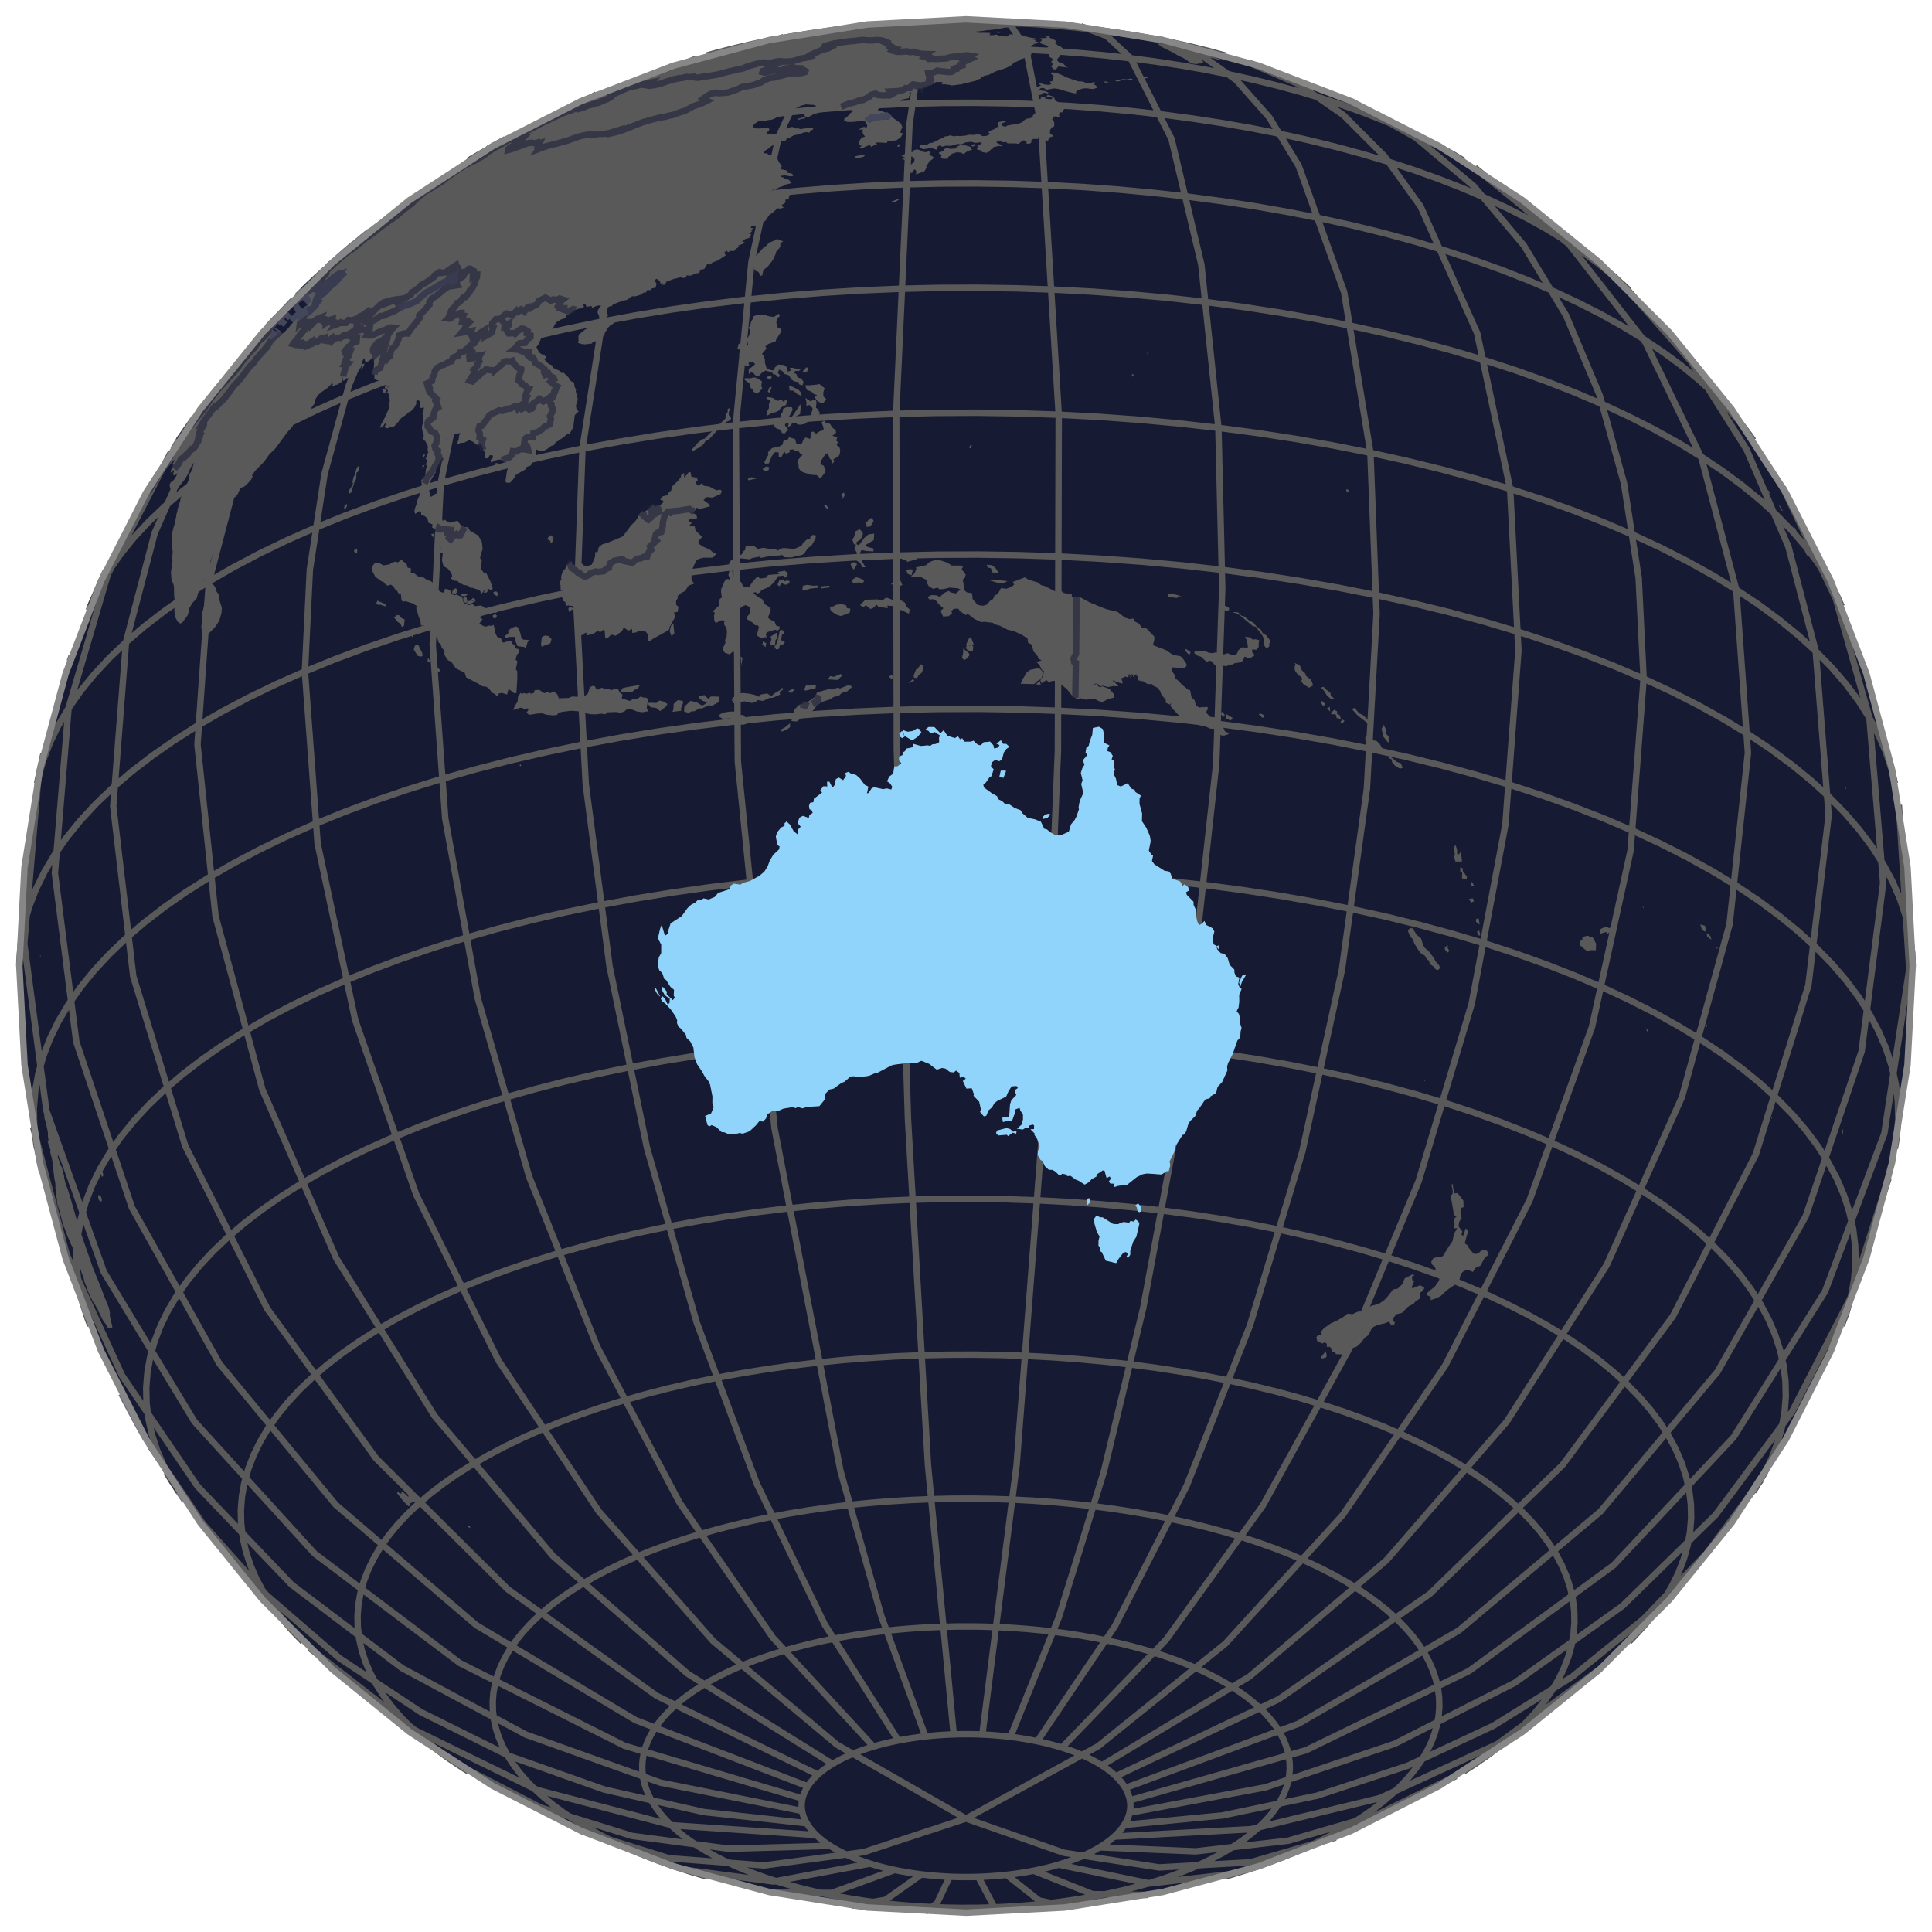 <svg xmlns="http://www.w3.org/2000/svg" width="300" height="300" aria-hidden="true" data-testid="dataDotViz-chart"><style>.land.svelte-26v49n{fill:#595959}.border-background.svelte-26v49n{fill:none;stroke:#171a33;stroke-width:1px}.border-dashed.svelte-26v49n,.border-solid.svelte-26v49n{fill:none;stroke:#fafafa;stroke-width:1px}.border-solid.svelte-26v49n{stroke-opacity:.15}.border-dashed.svelte-26v49n{stroke-opacity:.2;stroke-dasharray:4px 4px}</style><defs><pattern id="dataDotViz_pattern_236-disputed_hatched" width="5" height="5" aria-hidden="true" patternTransform="rotate(45)" patternUnits="userSpaceOnUse"><path stroke-width="4" d="M0 0v5" style="stroke:#343434"/></pattern></defs><path d="m150 297-15.366-.805-15.197-2.407-14.862-3.983-14.365-5.514-13.71-6.985-12.904-8.381-11.958-9.683-10.88-10.88-9.683-11.958-8.381-12.904-6.985-13.71-5.514-14.364-3.983-14.863-2.407-15.197L3 150l.805-15.366 2.407-15.197 3.983-14.862 5.514-14.365 6.985-13.71 8.381-12.904 9.683-11.958 10.88-10.88 11.958-9.683L76.5 22.694l13.71-6.985 14.364-5.514 14.863-3.983 15.197-2.407L150 3l15.366.805 15.197 2.407 14.862 3.983 14.365 5.514 13.71 6.985 12.904 8.381 11.958 9.683 10.88 10.88 9.683 11.958 8.381 12.904 6.985 13.71 5.514 14.364 3.983 14.863 2.407 15.197L297 150l-.805 15.366-2.407 15.197-3.983 14.862-5.514 14.365-6.985 13.71-8.381 12.904-9.683 11.958-10.88 10.88-11.958 9.683-12.904 8.381-13.71 6.985-14.364 5.514-14.863 3.983-15.197 2.407z" style="fill:#171a33"/><path d="m150 282.387 20.527-11.249 19.739-15.904 18.191-19.948 15.944-23.226 13.086-25.611 9.723-27.011 5.988-27.374 2.021-26.685-.766-15.622-2.287-14.745-3.776-13.653-5.208-12.362-6.565-10.891-7.827-9.262-8.975-7.497-9.991-5.623M150 282.387l15.17 5.305 14.836 2.282 14.178-.792 13.207-3.848M150 282.387l-15.848 5.21-15.486 2.071-14.771-1.115-13.719-4.277M150 282.387l-20.027-11.467-19.257-16.113-17.748-20.141-15.555-23.394-12.767-25.75-9.486-27.114-5.842-27.438-1.972-26.706.765-15.795 2.285-14.878 3.77-13.738 5.199-12.394 6.551-10.865 7.804-9.173 8.942-7.346 9.947-5.409m162.61 90.713 4.378 2.038 4.169 2.118 3.952 2.196 3.729 2.268 3.497 2.337 3.259 2.401 3.015 2.46 2.766 2.516 2.51 2.565 2.251 2.611 1.986 2.65 1.719 2.686 1.447 2.716 1.174 2.741.897 2.76.62 2.775.34 2.784L297 150M3 150l.011-.788.219-2.787.499-2.779.776-2.767 1.054-2.75 1.329-2.727 1.601-2.7 1.871-2.667 2.136-2.628 2.398-2.586 2.655-2.537 2.908-2.485 3.154-2.428 3.394-2.365 3.629-2.299 3.856-2.227 4.076-2.153 4.288-2.073 4.492-1.99 4.687-1.902 4.874-1.813 5.051-1.718 5.219-1.62 5.376-1.52 5.523-1.417 5.661-1.311 5.787-1.202 5.902-1.091 6.005-.978 6.099-.864 6.179-.747 6.248-.629 6.305-.51 6.35-.39 6.384-.269 6.405-.148 6.413-.027 6.41.096 6.394.216 6.366.338 6.327.458 6.274.578 6.211.696 6.134.813 6.048.928 5.948 1.043 5.838 1.154 5.717 1.264 5.584 1.37 5.442 1.476 5.288 1.577 5.125 1.676 4.952 1.772 4.77 1.864 4.577 1.952m-84.13 168.745 22.928-13.787 21.236-18.026 18.729-21.575 15.501-24.292 11.678-26.078 7.407-26.86 2.85-26.61-1.816-25.339-5.374-20.38-8.744-18.054-11.856-15.196-14.619-11.889m-55.743 249.773 25.295-11.953 23.428-16.328 20.662-20.077 17.102-23.052 12.884-25.144 8.171-26.267 3.144-26.383-2.004-25.484-4.244-16.232-6.494-15.085-8.629-13.673-10.614-12.018m-77.231 233.521 26.893-9.968 24.909-14.49 21.968-18.455 18.182-21.711 13.698-24.133 8.687-25.626 3.343-26.136-2.13-25.641-5.233-18.537-8.231-17.271M175.455 279.545l27.321-7.758 25.346-12.316 22.422-16.414 18.658-19.896 14.198-22.635L292.604 176l3.867-25.499-1.615-25.518M175.4 281.479l21.121-3.946 20.088-6.776 18.61-9.458 16.718-11.928 14.455-14.134 11.871-16.027 9.023-17.562 5.976-18.71M174.573 283.379l15.237-1.473 14.75-3.085 14.083-4.661 13.243-6.18 12.242-7.621 11.091-8.972 9.805-10.211 8.398-11.326M173 285.188l21.242-1.147 20.025-4.834 18.258-8.389 15.987-11.711m-77.784 27.744 14.962.63 14.368-1.659 13.535-3.92 12.477-6.115m-61.688 13.755 14.145 2.926 13.252-1.53m-31.277-.45 9.139 3.637 8.66.125m-21.999-3.122 5.056 3.987 4.822.992m-14.269-4.667 2.883 5.482m-7.332-5.506-1.964 4.117-1.878 1.329m-.53-5.805-5.595 3.952-5.331.905m6.763-5.541-9.779 3.562-9.257-.051m15.211-4.499-14.956 2.783-13.983-1.856m22.748-3.685-15.726.444-15.071-1.994-14.149-4.396-12.974-6.719m55.743 10.978-22.315-1.507-20.961-5.472-18.983-9.275-16.442-12.801m77.231 27.23-15.993-1.745-15.451-3.492-14.703-5.195-13.759-6.828-12.633-8.369-11.339-9.801-9.892-11.1-8.316-12.253m101.367 56.874-22.022-4.406-20.88-7.458-19.235-10.331-17.126-12.955-14.606-15.266-11.734-17.211-8.579-18.742-5.219-19.82M124.6 279.272l-27.614-8.189-25.578-12.843-22.557-17.002-18.67-20.509-14.065-23.227-8.92-25.052-3.433-25.914 2.188-25.782.787-3.692m118.689 160.31-26.716-10.256-24.745-14.756-21.823-18.69-18.062-21.906-13.607-24.279-8.63-25.719-3.321-26.172 2.116-25.618 6.086-20.772 9.853-19.054M127 275.563l-25.005-12.223-23.161-16.578-20.425-20.297-16.906-23.235-12.736-25.281-8.078-26.355-3.108-26.416 1.981-25.462 4.461-16.958 6.904-15.654 9.215-14.046 11.346-12.165M129.272 273.9l-22.535-14.031-20.872-18.252-18.408-21.774-15.236-24.457-11.478-26.202-7.279-26.939-2.801-26.641 1.785-25.319 5.458-20.807 8.935-18.311 12.133-15.246L73.93 24.213m61.688 246.996-15.636-16.956-14.483-20.963-12.773-24.163-10.571-26.435L74.191 155l-5.051-27.884-1.944-27.005 1.239-25.087 5.006-24.326 8.592-19.674 5.522-7.794 6.256-6.304 6.916-4.742 7.494-3.122m31.277 261.2-11.417-17.984-10.575-21.916-9.326-25.003-7.719-27.131-5.816-28.216-3.688-28.216-1.419-27.133.905-25.006 3.898-25.036 6.763-19.614 4.352-7.446 4.926-5.737 5.438-3.954 5.879-2.12m21.999 263.873-6.851-18.679-6.346-22.559-10.229-53.172-5.703-57.01-.309-52.17 2.429-25.404 4.237-19.466 5.816-12.471 3.404-3.385 3.674-1.414m14.269 265.418-4.001-41.892-3.102-53.679-1.729-57.293-.094-52.185 2.059-44.922 1.798-12.101 2.186-4.161m7.332 266.257 5.316-41.843 4.12-53.64 2.297-57.271.125-52.184-2.731-44.919-2.385-12.129-2.9-4.211m.53 266.556 7.513-18.602 6.959-22.488 6.137-25.508 5.08-27.549 6.253-56.946.934-27.209-.595-24.957-2.653-25.367-4.625-19.486-6.348-12.554-3.717-3.449-4.012-1.493m-6.763 266.292 12.038-17.859 11.149-21.799 9.834-24.901 8.138-27.046 6.132-28.151 3.889-28.176 1.496-27.117-.954-25.015-4.081-24.961-7.07-19.632-4.549-7.494-5.151-5.811-5.686-4.054-6.149-2.246m-15.211 265.25 16.197-16.786 15.003-20.804 13.23-24.024 10.951-26.32 8.25-27.604 5.232-27.829 2.014-26.983-1.283-25.101-5.124-24.187-8.778-19.662-5.639-7.842-6.39-6.39-7.065-4.864-7.659-3.282m-25.566 262.939.76.354.724.368.687.381.647.394.607.406.566.417.524.427.48.437.436.445.391.454.345.46.298.466.251.472.204.476.156.479.108.482.059.483.01.484-.038.484-.086.483-.135.48-.183.478-.231.473-.278.469-.325.463-.371.457-.416.449-.461.44-.505.432-.548.421-.589.411-.63.399-.67.387-.708.374-.744.36-.78.345-.814.331-.847.314-.877.299-.906.281-.933.264-.96.246-.983.228-1.004.208-1.025.19-1.043.17-1.059.15-1.073.13-1.085.109-1.095.088-1.103.068-1.108.047-1.112.026-1.114.004-1.113-.016-1.11-.038-1.106-.059-1.098-.079-1.09-.101-1.078-.12-1.066-.142-1.05-.161-1.033-.181-1.014-.2-.992-.22-.97-.238-.945-.256-.918-.274-.89-.291-.86-.308-.828-.323-.795-.339-.76-.354-.724-.368-.687-.381-.647-.394-.607-.406-.566-.417-.524-.427-.48-.437-.436-.445-.391-.454-.345-.46-.298-.466-.251-.472-.204-.476-.156-.479-.108-.482-.059-.483-.01-.484.038-.484.086-.483.135-.48.183-.478.231-.474.278-.468.325-.463.371-.457.416-.449.461-.44.505-.432.548-.421.589-.411.63-.399.67-.387.708-.374.744-.36.78-.345.814-.331.847-.315.877-.298.906-.281.933-.264.96-.246.983-.228 1.004-.209 1.025-.189 1.043-.17 1.059-.15 1.073-.13 1.085-.109 1.095-.088 1.103-.068 1.108-.047 1.112-.026 1.114-.004 1.113.016 1.11.038 1.106.059 1.098.079 1.09.1 1.078.121 1.066.141 1.05.162 1.033.181 1.014.2.992.22.97.238.945.256.918.274.89.291.86.307.828.324.795.339m17.716-13.485 1.497.696 1.426.725 1.352.751 1.275.776 1.196.799 1.115.821 1.031.842.946.86.859.877.769.893.68.907.588.919.495.928.401.938.307.944.212.949.116.952.021.953-.075.953-.17.951-.266.946-.36.941-.455.933-.547.923-.64.912-.731.899-.82.884-.908.868-.995.85-1.078.83-1.161.809-1.241.787-1.319.762-1.394.736-1.467.709-1.536.68-1.603.651-1.667.62-1.728.588-1.785.554-1.838.52-1.89.484-1.936.448-1.979.412-2.018.373-2.055.334-2.085.296-2.114.255-2.137.215-2.156.175-2.172.133-2.183.092-2.191.051-2.193.009-2.193-.033-2.187-.074-2.177-.115-2.164-.157-2.146-.197-2.124-.238-2.098-.278-2.068-.318-2.035-.357-1.997-.394-1.955-.433-1.91-.468-1.861-.505-1.809-.54-1.753-.573-1.693-.606-1.631-.637-1.566-.668-1.497-.697-1.426-.724-1.352-.751-1.275-.776-1.196-.799-1.115-.822-1.031-.841-.946-.86-.859-.878-.769-.893-.68-.906-.588-.919-.495-.929-.401-.937-.307-.944-.212-.949-.116-.952-.021-.954.075-.953.17-.95.266-.947.36-.94.455-.933.547-.923.64-.912.731-.899.82-.885.908-.868.995-.85 1.078-.83 1.161-.809 1.241-.786 1.319-.762 1.394-.736 1.467-.709 1.536-.681 1.603-.651 1.667-.619 1.728-.588 1.785-.554 1.838-.52 1.89-.485 1.936-.448 1.979-.411 2.018-.373 2.055-.335 2.085-.295 2.114-.256 2.137-.215 2.156-.174 2.172-.134 2.183-.092 2.191-.05 2.193-.009 2.193.032 2.187.074 2.177.116 2.164.156 2.146.198 2.124.238 2.098.278 2.068.318 2.035.356 1.997.395 1.955.432 1.91.469 1.861.505 1.809.539 1.753.573 1.693.606 1.631.638 1.566.668m16.623-16.802 2.188 1.019 2.085 1.059 1.976 1.098 1.864 1.134 1.749 1.168 1.629 1.201 1.508 1.23 1.383 1.258 1.255 1.282 1.125 1.306.994 1.325.859 1.343.724 1.358.586 1.37.449 1.38.31 1.388.17 1.392.03 1.393-.109 1.394-.249 1.389-.389 1.384-.527 1.375-.664 1.363-.801 1.35-.935 1.334-1.068 1.314-1.199 1.293-1.328 1.268-1.453 1.243-1.577 1.214-1.698 1.182-1.814 1.15-1.928 1.113-2.038 1.077-2.144 1.036-2.246.995-2.344.951-2.436.907-2.526.859-2.609.81-1.106.321m-80.637-.007-2.567-.766-2.562-.838-2.476-.886-2.385-.932-2.289-.976-2.188-1.019-2.085-1.059-1.976-1.098-1.864-1.134-1.749-1.169-1.629-1.2-1.508-1.23-1.383-1.258-1.255-1.283-1.125-1.305-.994-1.325-.859-1.343-.724-1.358-.586-1.371-.449-1.38-.31-1.387-.17-1.392-.03-1.394.109-1.393.249-1.39.389-1.383.527-1.375.664-1.364.801-1.35.935-1.333 1.068-1.314 1.199-1.293 1.328-1.269 1.453-1.242 1.577-1.214 1.698-1.183 1.814-1.149 1.928-1.114 2.038-1.076 2.144-1.037 2.246-.995 2.344-.951 2.436-.906 2.526-.859 2.609-.81 2.688-.76 2.762-.709 2.831-.655 2.893-.601 2.951-.546 3.003-.489 3.049-.432 3.089-.373 3.124-.315 3.153-.255 3.175-.195 3.192-.134 3.202-.074 3.207-.014 3.205.048 3.197.108 3.183.169 3.163.229 3.138.289 3.105.348 3.067.407 3.024.464 2.974.521 2.919.577 2.858.632 2.793.685 2.72.738 2.645.789 2.562.838 2.476.886 2.385.932 2.289.976m15.024-19.608 2.814 1.31 2.679 1.362 2.541 1.411 2.396 1.458 2.248 1.502 2.095 1.544 1.938 1.581 1.778 1.617 1.614 1.649 1.446 1.678 1.277 1.704 1.105 1.726.93 1.746.755 1.762.576 1.774.399 1.784.219 1.789.039 1.792-.141 1.791-.321 1.786-.499 1.779-.677 1.768-.854 1.753-1.03 1.735-1.202 1.714-1.373 1.69-1.542 1.662-1.706 1.631-1.869 1.597-2.028 1.56-2.182 1.521-1.779 1.139m-154.556.003-.788-.495-2.248-1.502-2.095-1.543-1.938-1.582-1.778-1.617-1.614-1.649-1.446-1.678-1.277-1.704-1.105-1.726-.93-1.746-.755-1.761-.576-1.775-.399-1.783-.219-1.79-.039-1.792.141-1.791.321-1.786.499-1.779.677-1.768.854-1.753 1.03-1.735 1.202-1.714 1.373-1.689 1.542-1.662 1.706-1.632 1.869-1.597 2.028-1.56 2.182-1.521 2.332-1.477 2.479-1.432 2.62-1.384 2.756-1.332 2.887-1.279 3.013-1.223 3.133-1.165 3.247-1.104 3.354-1.042 3.456-.977 3.55-.911 3.639-.842 3.72-.773 3.793-.701 3.861-.629 3.92-.555 3.971-.48 4.017-.405 4.052-.328 4.083-.25 4.103-.174 4.117-.095 4.122-.017 4.12.062 4.11.139 4.092.217 4.067.294 4.033.372 3.992.447 3.943.523 3.888.596 3.823.67 3.753.742 3.674.813 3.59.881 3.498.948 3.399 1.014 3.294 1.078 3.183 1.138 3.066 1.198 2.943 1.255m12.969-21.817 3.353 1.561 3.194 1.623 3.027 1.682 2.856 1.737 2.679 1.79 2.497 1.84 2.31 1.885 2.118 1.926 1.924 1.966 1.724 1.999 1.521 2.031 1.317 2.057 1.109 2.081.899 2.099.687 2.115.475 2.125.26 2.133.047 2.136-.168 2.134-.382 2.129-.595 2.12-.807 2.106-1.018 2.09-1.226 2.068-1.433 2.042-1.637 2.014-1.837 1.981-.549.547m-205.9-.004-1.609-1.659-1.724-2-1.521-2.031-1.317-2.057-1.109-2.081-.899-2.099-.687-2.115-.475-2.125-.26-2.133-.047-2.135.168-2.135.382-2.129.595-2.12.807-2.106 1.018-2.09 1.226-2.067 1.433-2.043 1.637-2.014 1.837-1.98 2.034-1.944 2.227-1.904 2.416-1.859 2.601-1.812 2.779-1.761 2.954-1.707 3.123-1.649 3.284-1.588 3.441-1.524 3.591-1.458 3.734-1.388 3.869-1.316 3.998-1.241 4.118-1.165 4.231-1.085 4.337-1.004 4.433-.921 4.521-.836 4.6-.749 4.672-.662 4.733-.572 4.786-.482 4.831-.391 4.864-.298 4.89-.207 4.907-.113 4.912-.02 4.911.073 4.898.166 4.877.258 4.846.351 4.807.443 4.757.533 4.7.623 4.632.711 4.557.798 4.472.885 4.379.968 4.278 1.05 4.169 1.13 4.051 1.209 3.926 1.283 3.793 1.358 3.654 1.427 3.507 1.496m10.52-23.364 3.791 1.764 3.61 1.835 3.423 1.901 3.229 1.965 3.028 2.023 2.823 2.08 2.611 2.131 2.395 2.178 2.174 2.222 1.949 2.26 1.721 2.296 1.488 2.326 1.254 2.352 1.016 2.374.777 2.39.537 2.403.294 2.411.053 2.414-.19 2.413-.431 2.407-.673 2.397-.913 2.381-1.15 2.362-1.387 2.338-.295.448m-244.513.002-1.109-1.769-1.254-2.352-1.016-2.374-.777-2.39-.537-2.403-.294-2.411-.053-2.414.19-2.413.431-2.407.673-2.397.913-2.381 1.15-2.362 1.387-2.338 1.62-2.309 1.85-2.277 2.077-2.239 2.299-2.198 2.518-2.152 2.732-2.102 2.94-2.048 3.142-1.991 3.34-1.929 3.529-1.864 3.714-1.796 3.89-1.723 4.059-1.648 4.221-1.569 4.374-1.488 4.52-1.403 4.656-1.317 4.783-1.227 4.903-1.135 5.011-1.041 5.111-.945 5.201-.847 5.281-.748 5.352-.647 5.411-.545 5.46-.441 5.5-.338 5.528-.233 5.547-.129 5.554-.022 5.551.082 5.537.188 5.514.292 5.479.397 5.434.5 5.378.603 5.313.704 5.237.804 5.151.903 5.056.999 4.951 1.095 4.836 1.187 4.713 1.278 4.58 1.366 4.438 1.451 4.289 1.535 4.13 1.614 3.965 1.691m7.751-24.202 4.113 1.915 3.918 1.99 3.714 2.064 3.503 2.131 3.287 2.196 3.062 2.256 2.834 2.312 2.598 2.364 2.359 2.411 2.115 2.453 1.867 2.491 1.615 2.523 1.36 2.553 1.103 2.575.843 2.594.582 2.607.32 2.616.057 2.62-.206 2.618-.468 2.612-.73 2.6-.737 1.985m-271.965.002-.34-.862-.843-2.594-.582-2.607-.32-2.616-.057-2.62.206-2.618.468-2.612.73-2.6.99-2.584 1.249-2.563 1.504-2.537 1.758-2.506 2.008-2.47 2.253-2.429 2.495-2.385 2.732-2.335 2.964-2.281 3.19-2.223 3.41-2.16 3.623-2.093 3.83-2.023 4.03-1.948 4.221-1.87 4.404-1.788 4.58-1.702 4.747-1.615 4.903-1.523 5.052-1.428 5.191-1.331 5.319-1.232 5.438-1.13 5.546-1.025 5.643-.919 5.731-.812 5.806-.702 5.871-.591 5.926-.479 5.967-.367 5.999-.253 6.018-.139 6.026-.025 6.024.09 6.008.203 5.983.318 5.945.43 5.896.543 5.836.654 5.764.764 5.683.873 5.59.979 5.486 1.085 5.372 1.187 5.247 1.289 5.114 1.386 4.969 1.482 4.816 1.575 4.653 1.665 4.482 1.751 4.302 1.835m4.747-24.303 4.311 2.006 4.106 2.087 3.892 2.162 3.672 2.234 3.444 2.301 3.209 2.365 2.97 2.423 2.723 2.477 2.472 2.526 2.217 2.571 1.956 2.611 1.693 2.645 1.425 2.674 1.156 2.699.883 2.719.611 2.732.335 2.742.06 2.745-.216 2.744-.3 1.841m-288.481-.001-.12-.65-.335-2.741-.06-2.746.216-2.744.491-2.737.765-2.725 1.038-2.708 1.308-2.686 1.577-2.658 1.842-2.627 2.104-2.588 2.362-2.546 2.615-2.5 2.863-2.447 3.106-2.39 3.343-2.33 3.574-2.263 3.797-2.194 4.014-2.12 4.223-2.042 4.423-1.959 4.616-1.874 4.8-1.785 4.974-1.692 5.14-1.595 5.294-1.497 5.44-1.396 5.575-1.29 5.699-1.184 5.812-1.075 5.914-.963 6.006-.851 6.085-.735 6.153-.62 6.21-.502 6.254-.384 6.286-.265 6.307-.146 6.316-.026 6.313.094 6.297.213 6.269.332 6.231.451 6.179.569 6.116.686 6.042.8 5.955.915 5.858 1.026 5.749 1.137 5.63 1.245 5.5 1.35 5.359 1.453 5.208 1.553 5.047 1.651 4.877 1.745 4.697 1.835 4.508 1.923m0-45.978 4.311 2.007 4.106 2.086 3.892 2.162 3.672 2.234 3.444 2.302 3.209 2.364 2.97 2.423 2.723 2.477 2.472 2.527 2.217 2.571 1.956 2.61 1.693 2.645 1.425 2.675 1.156 2.699.883 2.718.491 2.083M5.76 121.65l.191-.896.765-2.725 1.038-2.708 1.308-2.686 1.577-2.659 1.842-2.626 2.104-2.589 2.362-2.546 2.615-2.499 2.863-2.447 3.106-2.391 3.343-2.329 3.574-2.264 3.797-2.194 4.014-2.119 4.223-2.042 4.423-1.96 4.616-1.873 4.8-1.785 4.974-1.692 5.14-1.596 5.294-1.497 5.44-1.395 5.575-1.291 5.699-1.184 5.812-1.074 5.914-.964 6.006-.85 6.085-.736 6.153-.619 6.21-.503 6.254-.384 6.286-.265 6.307-.146 6.316-.026 6.313.094 6.297.213 6.269.333 6.231.451 6.179.569 6.116.685 6.042.801 5.955.914 5.858 1.027 5.749 1.137 5.63 1.244 5.5 1.35 5.359 1.453 5.208 1.554 5.047 1.65 4.877 1.745 4.697 1.836 4.508 1.922m-4.747-20.277 4.113 1.915 3.918 1.991 3.714 2.063 3.503 2.131 3.287 2.196 3.062 2.256 2.834 2.313 2.598 2.363 2.359 2.411 2.115 2.453 1.867 2.491 1.615 2.524 1.36 2.552.763 1.713m-271.965.002.253-.599 1.249-2.563 1.504-2.537 1.758-2.505 2.008-2.47 2.253-2.43 2.495-2.385 2.732-2.335 2.964-2.281 3.19-2.222 3.41-2.16 3.623-2.094 3.83-2.022 4.03-1.949 4.221-1.869 4.404-1.788 4.58-1.703 4.747-1.615 4.903-1.523 5.052-1.428 5.191-1.331 5.319-1.232 5.438-1.129 5.546-1.026 5.643-.919 5.731-.811 5.806-.702 5.871-.592 5.926-.479 5.967-.366 5.999-.254 6.018-.139 6.026-.024 6.024.089 6.008.204 5.983.317 5.945.43 5.896.543 5.836.654 5.764.764 5.683.873 5.59.979 5.486 1.085 5.372 1.187 5.247 1.289 5.114 1.386 4.969 1.482 4.816 1.575 4.653 1.665 4.482 1.752 4.302 1.834m-7.751-17.627 3.791 1.764 3.61 1.835 3.423 1.902 3.229 1.964 3.028 2.024 2.823 2.079 2.611 2.131 2.395 2.178 2.174 2.222 1.949 2.261 1.721 2.295.379.557m-244.513.002 1.325-1.861 1.85-2.277 2.077-2.239 2.299-2.197 2.518-2.152 2.732-2.103 2.94-2.048 3.142-1.991 3.34-1.929 3.529-1.864 3.714-1.795 3.89-1.724 4.059-1.647 4.221-1.57 4.374-1.488 4.52-1.403 4.656-1.317 4.783-1.226 4.903-1.136 5.011-1.041 5.111-.945 5.201-.847 5.281-.748 5.352-.646 5.411-.545 5.46-.442 5.5-.338 5.528-.233 5.547-.128 5.554-.023 5.551.082 5.537.188 5.514.292 5.479.397 5.434.5 5.378.603 5.313.704 5.237.804 5.151.903 5.056 1 4.951 1.094 4.836 1.187 4.713 1.278 4.58 1.366 4.438 1.452 4.289 1.534 4.13 1.614 3.965 1.691m-10.52-14.442 3.353 1.561 3.194 1.623 3.027 1.682 2.856 1.737 2.679 1.79 2.497 1.84 2.31 1.884 2.118 1.927.315.306m-205.9-.004 1.485-1.396 2.227-1.904 2.416-1.859 2.601-1.812 2.779-1.761 2.954-1.707 3.123-1.649 3.284-1.588 3.441-1.524 3.591-1.458 3.734-1.388 3.869-1.316 3.998-1.241 4.118-1.165 4.231-1.085 4.337-1.004 4.433-.921 4.521-.836 4.6-.749 4.672-.662 4.733-.572 4.786-.482 4.831-.391 4.864-.298 4.89-.207 4.907-.113 4.912-.02 4.911.073 4.898.166 4.877.258 4.846.351 4.807.443 4.757.533 4.7.623 4.632.711 4.557.798 4.472.885 4.379.968 4.278 1.05 4.169 1.13 4.051 1.208 3.926 1.284 3.793 1.358 3.654 1.427 3.507 1.496m-12.969-10.818 2.814 1.31 2.679 1.362 2.541 1.411 1.608.963m-154.556.003.553-.338 2.479-1.432 2.62-1.384 2.756-1.332 2.887-1.279 3.013-1.224 3.133-1.164 3.247-1.105 3.354-1.041 3.456-.977 3.55-.911 3.639-.843 3.72-.772 3.793-.702 3.861-.628 3.92-.555 3.971-.481 4.017-.404 4.052-.328 4.083-.251 4.103-.173 4.117-.095 4.122-.017 4.12.061 4.11.14 4.092.217 4.067.294 4.033.371 3.992.448 3.943.522 3.888.597 3.823.67 3.753.742 3.674.812 3.59.882 3.498.948 3.399 1.014 3.294 1.077 3.183 1.139 3.066 1.198 2.943 1.255m-107.94-11.27 1.582-.439 2.762-.708 2.831-.656 2.893-.601 2.951-.545 3.003-.489 3.049-.432 3.089-.374 3.124-.314 3.153-.255 3.175-.195 3.192-.135 3.202-.074 3.207-.013 3.205.048 3.197.108 3.183.169 3.163.229 3.138.289 3.105.347 3.067.407 3.024.464 2.974.522 2.919.577 2.858.632 2.793.685 2.72.738.078.022" style="fill:none;stroke:#595959"/><path d="m19.143 83.027-.049.096-.074.152.16-.268.147-.252.017-.01.166-.287-.126.321-.169.384-.173.496.124-.177-.284.618-.366.738-.262.518-.379.79-.201.381-.347.698-.378.796-.578 1.265-.094.13.048-.157-.385.841-.267.633-.3.695-.197.523-.143.356-.131.372-.142.314-.253.482-.397.86-.21.495-.407 1.058-.273.665-.055.101-.319.705-.161.385-.234.608-.177.511-.372.999-.162.406-.006-.019-.249.613-.261.713-.139.39-.107.291-.155.442-.308.902-.129.391 5.574-14.342Zm-9.199 22.326-.123.389-.061.196-.11.35Zm-3.298 12.112.054-.239.169-.715.14-.593.109-.443.074-.232-.095.402-.225.953-.061.3-.105.468-.181.88-.194.84-.126.633-.222 1.114-.046.264-.166.819-.038.209-.146.73-.15.831-.223 1.234-.141.778-.072.463-.18 1.122-.138.865-.233 1.612-.103.801-.278 2.169-.19 1.612-.113 1.08-.27 2.807-.136 1.721-.09 1.308-.054.904-.035.635-.062 1.298-.011.262 1.395-15.323Zm-1.171 59.394.196 1.022.055.233-.014-.097.066.283.074.308.064.332.124.558.153.748.034.119.129.591.147.599.256 1.059.174.639.447 1.771.32 1.109.187.57.205.685.551 1.976.381 1.452.235.801.094.385.179.584.364 1.334.101.313.153.599.452 1.57.467 1.47.425 1.233.461 1.309.332.908.12.352.271.737.328.856.385.994.204.519.031.083.302.737.202.488.139.327.053.097.177.395.133.315.198.448.186.391.452.978.045.049.407.887.295.608.326.686.487 1.026.287.576.09.134.677 1.438.237.525.837 1.836.433.892.399.793.465.873.149.284.224.364-.259-.486.867 1.536.348.608.515.903.796 1.339.544.913.606 1.047.177.321 1.002 1.655 1.24 1.946.847 1.295.736 1.111.883 1.331.952 1.375.698.993.443.627.561.775 1.154 1.571.748.999.236.318.31.401.484.616.048.06-8.909-12.545-7.548-13.409-6.105-14.123-4.596-14.685ZM189.316 8.355l-.16-.04-.209-.056-.338-.098-.152-.041Zm-1.115-.305-.514-.132-.092-.013-.706-.192-.444-.108-.465-.116.218.061-.3-.069.242.07-.126-.021.324.087-.161-.029.2.078-.375-.057-.073.011.175.1.39.119.626.128.904.249.002.038-.219-.025.595.246.579.149.738.295-.205-.008-.455-.129-.29-.1.143-.009-.314-.087-.278-.045.359.115-.446-.066.033.13.223.123.472.189.566.191-.171.064-.517-.104-.343-.107-.52-.094-.618.007.273.278.737.318-.755-.222-.684-.068-.397.042.396.287-.188.046.089.105-.284.081-.423-.003-.209.088-.637-.036-.481-.195-.26-.159-.291-.255-.544-.307-.728-.338-.985-.579-.837-.4-.819-.416-.377-.293-.127-.217.567.011.138-.051-.37-.165.464.102.244-.002.721.135.311.014.32.04.406.016-.04-.051.287.042.046-.013.329.065.273.026.312.058-.194-.053.71.156v-.003l.484.116-.048-.014Zm-5.497-1.366-.816-.168-.269-.056-.287-.07-.61-.134-.277-.063.133.024-.014-.004Zm-2.54-.556-.126-.026-.353-.072-.342-.072-1.106-.218-.232-.043-.648-.124-.651-.111.225.055-.292-.047-.287-.032.091.026-.791-.097-.492-.019.51.127 1.059.201.055.032-.56-.081-.207-.044-.467-.047-.406-.085-.61-.101-.316-.021-.031.024-.727-.124-.288-.017-.918-.118-.336-.089.598.043-.631-.131-.435-.062-.332-.026-.461-.08-1.075-.156-.675-.057-.076.057-.522-.056-.116-.037-.642-.067-.387-.012-.277-.044-1.279-.138.069.049-.446-.034-.486-.098-1.518-.115-.597-.053-.587-.029-.434-.037-.769-.021-.709.016-.287.047-.974.027-.258.025-.137.102-.567.003-.278.052-.869.039-.344.064-.341.002-.3.072-.377.044.056.038-1.176.162-.744.083-.532.037-.086.04-.79.103-.277.008-.576.103.163.059.676.069.731-.01 1.009.034-.19.063.114.119-.166.158.785-.011.135-.109.547.128-.421.147.836-.001.805.056.331-.106.122-.135-.122-.12.945.093.422-.016.958.134.046.084 1.125.259.774.107.064.072-.667.07.388.066.211.104-.244.093.645.185-.252.064-.274.17-.249.018-.016.146-.264.011.063.215-.23.038-.074.19.254.268-.162.15.309.211-.292.175.085.249-.166.039-.044.266-1.404.39-.576.35-.558.197-.301.349-.466.281-.663.299-1.387.435-1.17.577-.516.09-.447.206-.261.273-.436.141-.227.161-1.004.248-.765.14-.47.176-1.705.208.014-.083-1.075-.141-.339.05.177-.307-.152-.065-.884-.02-.559.308-.112.127-.973.249-.54.335-.525-.007-.877.352-.673.466.265.142-.197.203-.069.35-.952.179-.263.231-.946.249-.628.255-.651.047-.295.176-.74.211-.091.311-.235.077.123.221.633.047.133.106.942.347.456.54 1.314.937.204.558-.255.557-.024.337.4.041-.359.641-.679.477-1.388.129-.081.268-1.424-.077-.409.112.333.185-.423.109-.534.3-.152-.327-.455.156-.917.436-.251-.219.349-.196-.487-.182.131-.657.276-.421.579-.203-.344-.41-.08-.517.104-.184-.766.061.834-.446.515.059.065-.306-.359-.587.327-.102-.597-.026-1.505.173-.952.018-.519-.239.047-.256.441-.307.605-.669.305-.185-.213-.211-.316-.019-.659-.184-.656-.007.008-.277-.562.323-.839.059-1.395.322-1.478.441-.742.407-.626.101.044.14-.698.119-.426.138-.04-.186 1.209-.319-.318-.421.248-.145-.072-.186.644-.175.73-.405.47-.322-.406-.19-1.235-.072-.725.176-1.012.542-.31.248-1.86.534-.391.196-.357.394-.597.278-.693.083-.555.223-.331-.117-.46.05-.34.145-.48.413-.12.214.134.207.591.163 1.081-.072.49-.105.258.24-.055.277-.24.175-.073.308.465.09 1.059-.131.258-.269.425-.126.672-.358.829-.257.266-.023.464.233.436-.013.32.116.759-.117 1.21-.038.01.215-.331.114-.277.385-.343-.107-.459.066-.748.269-.861.179-.657.391-.438.073-.089.305-.7.18.056-.157-.524.017.099.248-.641.365-.573.245-.284.287-.795.486-.146.372.508-.022.323.221 1.163.151.356.925.501.7-.207.467 1.095.231.019.358.449.034.312.157.075.29-.502.033-.749-.145-.718.079.038.152.48.123.175.166.624.166.418.517-.938.242-.34.199-.741.254-.521.399-.309-.071-.374.166.365.286.926-.351.448-.105.402.129.349.282.533.065-.228.746.042.264-.576.072.028.346-.157.234-.426.224.265.462-.522.116-.417-.039-.661.606-.655.484-.518.801-.341.242-.306-.014-.153.34-.317.248-1.089.104-.145.229.516.067-.516.273.258.155-.498.465.372.017-.322.574-.617.181-.503.345.493.23-1.138.466.222.152-.54.324-.295.344-.479-.027-.467.207-.14-.231-.421.245.215.483-1.252.806-.739.267-.453.339-.418-.064-.447.759-.623.136-.166.483-.563.086-.857.361-.476-.091-.238.374-.425.063-.3-.127-1.135.275-1.137.441-.177.447-.569.027.277-.302-.394.121-.154-.444-.48-.33-.341.248.342.501-.153.643-.056.023.018-.028-.533.113-.206.268-.507-.011-.294.452-.301-.078-.3.291-.897.301-.569-.004-.835.574-.561.09-1.522.578-.244.269-.419.094-.7.537-.038.245.466-.078-.19.382.401.189-.355.388-1.068.328-.058-.462-.258-.664.108-.39.45-.644-.572.015-.877.354.018-.291-.846.117-.171-.464-.364.154.172.301-.248.233-.546.058-.491.188-.288.096-.641.528-.508.164-.174.483-.717.25-.672.408-.316.435-.175.455-.948.802-.585.311-.43.642-.293.73-.368.48.386.802.407.317.273.039.456.359-.26.449.588.607.676.312.097.36 1 .455.316.368.215-.155.835.815.352.543.524.269.027.529.267.57-.061.255.197.559.128.704-.29.951.094.508.32.389-.592.567-.227 1.9-.547.923-.495.179-.339.327-1.008.701-.328.142-.288.497-.403.095-.738.561-.427.203-.603.031-.611-.237-.101 1.246-.303.297-.403.955-.672.242-.068.31-1.53.86-.482.764-.497.513-.512-.014-.189-.177.245-1.65.197-.57.471-.368-.212-.271-.863-.134-.266-.246-.394-.197-.694.129-.681.368-.103-.409.376-.338-.052-.389-.446-.024-.284.498-.494-.032.086-.795-.332-.489-.21-.724-.213-.23-.283.189-.369-.059-.486-.421-.609-.285-.795.419-.565.024-.38.236-.17-.132.262-.622.074-.625.191-.382-.809.122-1.117.526-.251.321.229.4-.367.692-.072 1.098-.373.528-.26.579-.36.558-.384.819-.067.498-.648 1.002-.241.491-.124 1.422.197.46-.102.377.341-.056.586-.436.302-.035.066 1.312.251.406.267-.127.014 1.395-.307.179.031.461.354.284.108.344.381-.168.281.328.546.144 1.092-.324.487.677.603.345.531-.004.282.511 1.316.789.563.974.126 1.157-.245.579-.159.773.293.486-.127.28-.018.948.438.573.388.083.626 1.234.377 1.104-.267.286-.353-.189-.722.219-.387.51-.304-.532-1.162-.391-.233.053-.379-.358-.769-.147-.731-.394-.137-.197-.57-.057-.497-.358.212-.29-.133-.537-.554-.68-.663-.378-.245-.936.128-1.039-.35-.167-.133-.313.168-.3-.139-.768.041-1.005-.377-.747-.37-.45-.491-.278.053-.497-.599-.227-.193-.685-.42-.372-.559-.172.021-.337-.219-.283-.734.462-.102-.503.208-.742.194-.378.025-.419 1.142-2.691-.472.87.046-.729-.07-.637.615-.755.085-.869.201-.682-.267-.151.28-.399-.07-.393-.193-.017.422-1.076-.105-.416.059-.496-.42-.864-.382-.077.167-.799-.148-.289-.165-.943.133-.559.071-1.416-.149-.121.213-.532.065-.448-.521.1-.161-.524.021-.511-.343-.306-.226.364.062.282-.37.675-.478.501-.431.207-.258.29-.801.546-.502.635-.693.747-.446.016-.561.222-.458-.179.332-.546-.215-.054-.318.483-.466.234.213-.647.327-.514.964-2.099-.081-.476.111-.457-.05-.488-.13-.257.06-.367-.317-.068.144-.407-.218-.265.241-.257.084-.194-.138.006-.435-.24.131-.369-.367-.085-.687.215-.311-.091.287-.319-.41-.069-.291-.283.016-.578-.305-.048.017-.48.159-.387.081-.74-.045-.689-.194-.284-.539.532-.495.208-.162-.217-.047-.437-.313.282-.236.397.104.316-.135.459-.63.639-.228.39-.286.174-.019-.255-.32.124-.152.303-.493.421-.016-.19-.499.468-.219-.139.143-.526-.242.433-.025.388-.7.457-.148-.006-.668.295.145-.352-.055-.313-.338.45-.595.557-.809.517-.531.51-.396.63.008.471-.609.815.064.098-.635.626-.229.409-.289.263-1.152.865-.168-.199-.454.482-.039.328-.856.951-1.258 1.717-.606.812-.906.875-.812 1.152-1.396 1.414-.506.751.12.107-.236.527-.588.635-.436.403-.549.21-.169.208-.333.767-.291.387-.638.321-.505.602-.484.962-.203.574-.053.888-.279.798-.023.711-.379.563.036.2.265.021-.413 1.406-.326.816-.555 1.052-.383 1.151.025.388-.367 2.221-.664.35-.277.437-.051.349-.598 1.194-.212.81-.686.72-.444.772-.189.882-.128.304-.822 1.121-.312.094-.377-.275-.377-.695-.146-1.098.139-1.274-.072-.102-.099-1.001-.018-1.247-.094-.417-.291-.715-.089-1.101.255-1.874-.042-.337.068-1.116-.168-.515.078-.443-.082-.069.054-.862-.07-.209.123-.778.245-.983.077-.189.278-1.303.027-.306.17-.593.004-.199.452-1.417-.019-.065.406-1.287.331-.705.37-.653.21-.477.126-.512-.068-.161.216-.483.351-.504-.238.093.411-.691-.263.265.341-.69-.275.276-.303.526-.453 1.044-.538.867-.784.982-.7.84-.169.162-.333.006-.113-.23-.023-.361-.137-.396-.009-.329.212-.416.063.131.514-.59.16-.259.569-.631.348-.584.152-.148.503-.854-.3.24-.517.786-.255.282-.255.371-.434.282-.205-.072-.031-.161.196-.504-.171.166.181-.444-.239.37-.029-.079-.299.31-.034-.044.125-.307-.093.072.268-.588.144-.441-.087-.008-.209.249.413-.735.042-.242-.222.213-.566.695-.331.349-.174.263-.127.118-.5.628-.381.379-.165.222-.259.416-.163.179-.155.224-.357.448-.19.293-.122.147-.155.257-.267.399.072-.174-.241.398-.086.077-.258.333.089-.196-.215.354-.38.579.002-.028-.307.519.012-.045-.201.329-.196.348.047-.092-.098.175h.001l8.108-13.077 9.432-12.158 10.65-11.105 11.753-9.93 12.726-8.648 13.561-7.271 14.247-5.813 14.776-4.292 15.143-2.724 15.346-1.126 15.379.484 15.244 2.089Zm86.517 141.153-.088.051-.036-.231.181.009ZM56.036 57.469l.259-.94.333-.062-.305.691Zm32.711 29.703.104.458.659.278.628-.174.225-.244.314.324.557.067.657-.211.506-1.182.042-.797.346.101.185-.803.499-.435 1.057-.345 2.063-.865.186-.134 1.199-1.615.643-.632.367-.501.422-.831.5-.088.536-.296 1.084-.901.133.257.009.168.294-.231.531-.08.442-.393.081-.291-.507-.201.417-.524.735-.158.232-.486.31-.219.185-.677.952-.906.379-.508.057-.338.43-.324.053.795.715-.966.27.089.103.672.887.173.111.467-.292.155.142.455.255.144.564-.39.263.393.851.128 1.119.583.6-.103.228.192-.159.473-1.285.582-.858-.097-.537.472.902.659.093.318-1.054.269-.311.183-.735-.238-.259.493-.311.245.587.402.105.481-1.354.238.036.243.503.251-.383.376.826.167.119.638 1.036.991-.578.674.011.364.637.442 1.139.513.597.524.412.091-.561.612-1.466.013-.702.167-.397.281-.425.839-.25.713.145.309-.233.562.017.592.427.56-.876.294-.576.872-.494.219-.695.597.09.221-.286.516.036.598.354.276-.151.815-.549.058.17.711-.869 1.586-.037.325-.615.427-1.938 1.064-.508.391-.246-.071-.041-1.056-.309-.39-1.08-.157-.422.287-.586.079-.043-.641-.549.302-.737-.515-.259.554-.993.736-.684-.192-.691.679-.261-.246-.064-.943-.175-.26-.485.379-.497-.153-.624.45-.921.211-.205-.435-.731.468-.22-1.162-.248-.586-.039-.687-.42-.188.3-.491.005-.78-.743-.685-.722-.097-.304.124-.074-.646-.317-.149-.183-.54.346-.193-.07-.696-.15-.278-.371-.055-.012-.713-.191-.427.32-.416-.052-.472.286-.907.349-.288.257-.62Zm-26.095 41.212-.076-.023.005-.13.091.118ZM94.78 49.572l.469.066.069.574-.508.272-.395.409-.545.896.043.19-.758.457-.437.527-.658.116-.147.264-1.05.135-.559-.052-.567-.185.104-.283-.029-.685.094-.346.959-.761.344-.166.055-.273.369-.284.279.032.399-.301 1.061-.17.162-.187.77-.068Zm26.285-12.271.563.149-.443.309-.031.607-.619.699-.07.31-.456.997-.785 1.026-.51.381-.256.41-.054.523-.447.204-.001-.407-.205-.291-.523-.204-.266-.701-.244-.153.297-.475-.006-.508 1.567-1.759.439-.269.361-.457.899-.344.447-.247Zm154.06 136.434-.084-.094.039-.129.086.071ZM6.192 178.284l-.047-.027-.116-.6Zm74.637-59.293-.176-.141.185-.179.102.226Zm166.594 26.736.417.8-.038 1.031-.806-.014-.269.177-.516-.196-.859-.739-.004-.659.366-.147-.004-.348.288-.21.627-.129.227.217.405-.016Zm3.547-1.676-.475.443-.336.107-.578.441-.178-.33-1.042.317.186-.768.593-.286.453.001.302.172.246-.26ZM209.353 76.39l-.31-.135.051-.327.325.17Zm-33.482-17.876-.151-.391.362.005Zm-53.617 54.725-.869.371-.131-.321.637-.334.786-.645.005.578Zm-7.987-2.759.524.266.086.332.494-.093.952.98-.25.341-.576.222-.82.002-.623-.558-.734-.42-1.093.062-.628-.373.217-.347.615-.262.886-.139Zm11.031-1.502.263-.076.921-.643.412-.754 1.779-.495.554.068.832-.296.39.129 1.099-.458.494-.01.26.241-.706.639-.908.288-.438.448-.773.143-.559.384-1.331.427-.773.524-.415.617-1.238 1.275-.708.064-.752.543-.816-.075.094-.322.51-.232-.412-.402.214-.225-.017-.51.747-.77.279-.106Zm-19.576 1.077.073.3-1.375.187.151-.438.033-.797.621-.587.684.094.224.166Zm17.707-3.039-.562.627-.454-.327.687-.339Zm38.188-.646-.751-.121.579-.524Zm-36.166.019.225.076 1.042-.121-.078.532-1.57.367-.212-.143.31-.69Zm15.599-.253.689-.674.258.192Zm-31.088 2.372.436-.366 1.243.029.071.659-.252.276-1.07.573-.212-.21-1.198.537-.391.004-.764.43-.491.028-.366.246-.748-.228.05-.761.958-.894.983.239.657.404.307.044.721-.486-.735-.18-.689-.477.061-.233.85-.222Zm11.497-1.768.13.344-.552.387.116.375-1.154.509-.488.008-1.044.475-.906-.137-.209.331-.642.121-1.158-.255-.638.171-.56-.042-.476.186-.26-.63.267-.312.873-.587.615-.083.99.112.89.208.586.281.313-.36.984-.168.633.439.489-.45.975-.567Zm-18.326 2.216.506.358-.2.368-.939.735-.612-.493-.852-.105-.411-.491.117-.215 1.191.042.47-.382Zm35.382-3.465-.486-.393.313-.255.364.119Zm-7.717-.589-.751.681-1.528-.092.395-.511.541.124 1.071-.447Zm31.084-.622.166.147-.405 1.014-.53.282-.548.509-2.077-.059.231-.577.737-1.216.531-.377 1.043-.218.451.062Zm-18.393-.988-.241.127.107.531-.268.546-.435.317-.252.494-.483-.074-.048-.353.371-.906.256-.138.478-.682Zm-44.121 3.068-.37.657-.496.081-.257.286-.775.129-1.11-.007.269-.626.617-.161Zm50.757-4.127-.408.289-.334-.39.181-.771v-.658l.864.696.135.335Zm1-1.852-.062.666-.273.138-.696-.352-.091-.425.895-.231Zm-70.05 7.448.204-.225.481.123.521-.175.145.181.509-.161.05-.383.73-.08.795.533.471-.166.461.152.579-.255.533.467.212.592 1.531-.054.544-.232.807.045.661-.193.438.1.523-.381.33-1.015.452-.205.328.078.249.513.461-.049.324-.263.634.267.559-.081.209.234.642-.199.511.016.297.566.38.252-.096.616 1.254.398.497-.308.655-.031.58-.385.295.187.575.039.212.249-.202 1.387.282.455-.963.162-.819-.121-.989-.385-.689.108-.283.282-.597.188-.671-.11-1.381.046-.291.299-.639-.09-.863.103-.714-.008-.792-.149-.784-.282-1.549-.125-1.428.189-.595.181-.108.275-.682.088-1.105-.128-.52-.205-.883.053-1.172.192-.441-.333.335-.489-.229-.202-.357.129-.597-.226-1.217.371.281-.676.41-.609.077-.831.415-.571Zm34.055-4.531-.139-1.375.3.263Zm35.618-4.37.454 1.11-1.077.331-.107-.295.472-1.007Zm-31.883 1.56-.499-.415.125-.481.496.292Zm1.806-2.035.087.616-.338.306-.074.846-.789-.02.233-.99-.154-.334.911-.627Zm1.176-.103-.414.172-.15.861.589.336-.173.299-.594.171-.166.579-.429.074-.247-.411.433-.665.397-1.901.404-.045Zm-17.581.409-.291-.79.255-.893.329-.284.15 1.601Zm27.114-4.769.123.43.545.098-.102.616-1.367.531-.771-.254-.82-.577-.14-.629.525-.033.497-.274.828-.087Zm7.158-.862.683.166.759-.049.533.328.245.647.487.395-.102.688-.988-.484-1.157-.401-.29-.318-.924-.058.076.389-1.471-.198-.245-.336-.662.573-.348.08-.669-.57-.439.319-.486-.339.813-.82 1.879-.072.774.177.499-.39.288-.027Zm-70.263 11.116-.252.063-.342-.299.076-.459.521.41Zm16.287-5.54.592.045.492.485-.203.672-1.357.511-.081-.455.138-1.039Zm-17.228 5.124-.16-.643.42.047.136.27Zm-.385-1.002-.545-.118.025-.569Zm60.429-11.759 1.402-.127-.014.28-1.31.158Zm12.108.014-.713-.12-.398-.338.746-.295.714-.156.29.665Zm-13.178-.128.694-.039.091.353-1.187.112-1.141.361-.181-.282.118-.513.674-.13Zm28.83-.878 1.294.158-.672.356-.822-.086-1.415-.43 1.326-.073Zm-74.572 7.732.18.336.235.966.303.221.881.042-.25.338-.287 1.01-.21-.252-1.056-.136-.387-.924-.049-.515-.725.01-.762.138-.005-.304.528-.433-.087-.367.584-.428.614-.244.378.172Zm53.015-7.989.592.285-.136.374-.877-.028-.425.156-.424-.238.06-.362.572-.38Zm-11.867.491.39-.169.494.057-.029.353-.432.232-.451-.034-.226-.301-.459.613-.271-.29.296-.68.644-.128Zm-33.052 3.909.348.306-.674.502-.09-.599Zm-23.733 5.881.63 1.295.059.44-.261.134-.504-.141-.613-.977.204-.61Zm76.454-11.714.364.079-.212.873-.607-.236-.231-.638Zm11.806-.693.792.062.579.416.487.758-.943-.032-.259-.681-.428-.067Zm36.213 25.882v-.01l.016-.025-.028-.023-.032.053-.372-.083-.523-.311-.551-.036-.086-.05-.756-.334-.97-.177.001-.019.066-.154-.128-.032-.043-.044-.372.12-.015.008-.773-.312-.818-.077-.603-.318-.368-.673-1.158-1.232-.151-.354.002-.057.001-.01.138-.109.016-.055-.029-.003.002-.047-.228.185-.597-.254-.052-.571-.088-.028-.555-.683-.217-.592-.259-.259-.111-.208-.659-.302-.215-.263-.771-.03-.013-.065-.512-.268-.042-.033v-.02l-.088-.071-.299.068-.043-.089-.015.009-.353-.112-.013-.057-.106-.57-.206-.083v.01l-.031.044.062-.097-.008-.281-.17.293-.147-.151-.061.032-.028.027.101.064-.048.126.129.244.015.031-.308-.232.022-.296-.03-.002-.282-.042.042.135.087.119.039.132-.145-.104-.307-.274-.06.097-.06-.033-.012-.094-.015-.021-.019.167.015.021.055.209-.017.074-.043-.079-.032.073-.062.071-.117-.038-.075-.015-.221-.09-.109.141-.481.152.252.683-.166.137-1.423-.494.131.233.104-.068v.019l.686.734-.805-.04-.929.173-.209-.107-.563-.123-.377.136-.307-.394-.34-.077-.409.154.106.006-.076.005.163.02.168-.102.3-.011.125.392.283.083.405-.113 1.051.414.74.851.018.463-1.02.27-.966.513-1.076-.559-1.451.114-.757-.23-.512.199-.28-.258-.414-.22-.88-1.106-1.082-.895-.338-.399-.752-.001-.708.167-.297-.292-.789.478-.161-.456.384-.595.205-.788-.343-.19-.43-.862-.448-.397.833-.251-.556-.298-.028-.299-.702-.829-.249-1.017-.589-.331-.072-.641-.95-.595-1.163-.535-.972-.214-1.181-.617-.835-.223-.273-.233-1.291-.159-.562.05-1.018-.49-1.123-.861-.169.274-.958-.62-.228-.382-.683-.007-.443.369.139.309-.517.477-.882.063-.396-.888.455-.397-.854-.728-.09-.298-.626-.381-.609.047-.303-.403.607-.282.791.033.503.265.701-.64.668-.312.38.249.748.158.715-.617-.413-.197-1.279-.101-.851.215-.702.052-.303-.273-.701.198-.67-.422-.275-.481.077-.396-.977-.512-.623-.085-.412.091-.548-.157.562-.443.274-.704-.075-.221 1.566-.335.594-.526.854-.308.7.038 1.19.396.654.448 1.447-.007.306.232-.213.313.641.876-.154.5-.333.289.151.593.031.9.41.442.869.164.105.924.775.892.838.124.517-.14.611-.658.425-.248.229-.559.502-.21.491-.923.866.097.807-.318.382-.325-.214-.417 1.873-.709.532.338 1.503.468.485.403.516.127 1.802.897 1.031-.026.137.204 1.301.259-.032.324.741-.017.513.09 1.716.91.603.199.194.13 1.639.639 1.695.397 1.162.912.687.216.644-.067.101.391.773.408.409.583.73.151 1.217 1.253.006.49-.224.846 2.007.764 1.141.766 1.105.176.32.255.653.978-.024.303-.245.329-1.949-.114-.06.563.412.581.103.534.647.541.385.462.03.003.156.136.804.657.056.006.236.054.223 1.086.481.475.191.803.526.342.014.021v-.02l.472-.087.06-.013.072.028.029.021.441-.053.133-.012.054.053.029.013.062.271.013.039-.09.039-.014-.002-.238.433.403.435.222.253.944.123.521.32-.834.127.506.677.587.147.538.58.029.272.539.246.088.213-.736.23-.417-.042-.675-.416ZM76.951 96l-.332-.015-.133-.403.396-.231.293.263Zm55.853-8.713.273.325-.514.853-.454-.687.045-.404Zm8.44-1.024.671.115.471.443-1.537.427-.092-.308-.668-.053.074-.428Zm-77.12 12.776-.533-.685.223-.107.321.529Zm13.378-4.305-.49.434-.211-.144.224-.517Zm-4.645-1.406.273-.116.581.239-.988.412-.362-.138.196-.202-.061-.23Zm.885-.34.099.438-.71-.258.287-.305Zm3.6-.886-.151.477-.511-.294-.062-.352.436-.109Zm-5.006 1.524-.28-.168-.137-.532.198-.343.371.248.006.62Zm-10.3 1.931.309.414.486.203-.083.956-.343.241-.204-.496-.447-.31-.559-.681.452-.385Zm10.535-3.183-.35.19-.541-.019-.057-.316.911.023Zm54.05-8.72-.606 1.058-.601.431-.558.851-.316.176-1.694.389-1.048-.028-.387-.381-.3.095-1.492.09-1.462.296-.208-.191-1.113.2-.448.211-1.316-.153-.432.186-.62.757-.267.604-.044.459.163.782.505.64.386-.035.416.429.226.63.978-.038.339-.572.637-.77.324-.218.344.278.937-.124.313-.432 1.73-.137-.255-.327 1.122-.194.48.396-.177.576-.33.11-.24-.311-.792.088-.52.787-.639.684-.533.328-.923.357-.13.337-.489.219-.255-.245-.372.1.734.682.644.281.439.826.735.446.185.518-.448 1.098.364.33.674.312.248.61.525.145-.009.385-.352.271-.302-.167-1.334.407-.142.334.126.42-.964.085-.572-.359.335-1.253-.125-.279-.491-.061-.316-.371-.93-.562-.005-.344.452-.511.001-1.042-.654-.277-.341.116-1.172.88.167.389.36.243-.036.605.143.477-.174.347-.021 1.272.178.678-.271.454-.088.744.306.439-.137.383-.569.265-.428-.025-.374.391-.758-.263-.274-.347.032-.521.337-.683-.07-.463.241-.42.056-.896-.084-.513-.381-.586.095-.539-.487-.091-.904.444-.2-.403-.054-.729.139-.443-.327-.252.944-.854-.019-.577.171-.497.349-.229-.136-.542-.02-.698.568-1.307.381-.32.473.107-.283-.707.309-1.347-.251-.334.282-.536.341-.188-.014-.403.458-.298.917-.053.253-.519.298-.199.093-.604.651-.067.727.101.533.395.819-.184.759.139 1.089.05.461.247.285-.279.612-.124 1.602.159 1.142-.502.181-.373.662-.619.511-.135.017-.289.363-.27.496.086Zm-55.986 8.648-.268.007-.171-.344.149-.398.413-.228.261.215-.097.443Zm63.01-9.922.287.187.057.416-.333.751-.654.454.015.315.349.176.851-1.163.637-.536.896-.119-.079 1.01-1.229.731.227.306.969.266v.442l-1.062-.052-.803-.165-.197.389.046.785.362.844.427.646-.469.022-.396-.691-.516-.338.092-.671-.107-.631-.346-.581.259-.585-.319-.082-.255-.715.305-.495.137-.75.712-.402Zm1.517-.645-.561.096-.105-.646.518-.622.366-.145.285.471ZM59.853 94.18l-.739-.275-.473-.008-.228-.169.192-.454 1.258.549Zm68.682-15.04-.596-.639.363-.066.309.407Zm-43.098 5.177.052-.343-.31-.053-.15-.35.45-.48.475.385-.185.686Zm45.31-6.708.112-.5-.252-.325.439-.307.132.452Zm-71.936 9.773.727.415.912-.151.48-.31.479-.135.337.13.608-.414.325.328.42.199.201.699.524.119-.044.631.563.136.518.45.898.19.638.43.406.074.46.362-.014.459.465-.104.367.763.432.299.465.089.102-.607.441.055.526.309.081.437.391.222.346-.14.916.428.208.852.734.372.636-.177.44.332.9-.112.588.341.065.639-.382.124-.404.85.369.162-.495.69.646.404.422.078.275-.168.568.055.276-.17.261.741.02.489.276.624.658.316.05.476.336.118.41-.163.925-.023-.058.331.423.261.187.511.434.091.068.476-.366.44-.193.729.292.254-.253 1.223.218.326.016 1.038-.146 2.335-.349.037-.868-.685-.223.891-.803-.27-.529.121-.011.561-.613-.526-.397-.186-.455-.627-.424-.281-.625-.087-.719-.451-1.78-.913-.237-.735-1.36-.668-.703-1.023-.521-.234-.558-.847.013-.616-.431-.506-.203-.633-.267-.112-.224-.793-.74-.762-.391-.24-.139-.579-.827-.351-.448.037-.059-.704-.293-.717-.377-1.265.118-.332-.619-.398-1.178-.38-.404.121-.198-.29-.101-.981-.337-.002-.317-.564-.179-.01-.289-.519-.427-.314-.471.164-.323-.152-.39-.461-.314-.086-.929-.703-.423-.804-.065-.758.392-.512Zm-3.332-1.888-.066.48-.439-.299.079-.354.37-.169Zm-1.826-6.49-.236.04.078-.521.349-.295.029.355Zm1.083-3.69.08-.291-.094-.171.19-.828.178-.237.223-.914.272-.506.199.194-.19.688-.231.124-.077 1.053-.251.416-.508 1.652-.272.129-.082-.448Zm84.946-44.387-.811.536-.469-.16.973-.377Zm3.672-7.34.492.044.387-.159.279.281-.333.288.502.163.345.274-.293.302-.37.198-.556.893.083.135-.351.59-1.313.488.067-.504-.253-.286-.301.237-.098.306-.543-.004.256-.541-.324-.175.031-.446.246-.013.635-.487.072-.496-.283-.13-.061-.228-.596-.007.489.429-.453.266-.159-.268-.519.104-.446-.281.669-.089-.728-.26.505-.123.101-.316.347.095.401-.278.441.016.094-.237.516-.184.558.15Zm6.498-1.03.87.252-.086.152.342.264-.76.248-.61.459-.381-.242-.686-.043-.779.247-.016.163-.518.309-.006.266-.782.034-.341-.194.131-.46-.341-.092-.132-.215.721-.265.146-.256.4-.306.475.238.86-.062.321-.331.479-.189Zm1.173.198-.215-.152.425-.258.166.304Zm-11.511.063-.194-.076.225-.359.286.116Zm23.89-7.885.28.213.147.441.866.51.291.3.143.367.21.126-.279.218-.039.329-.417.005-.184.334.125.432-.577-.142-.392.043-.2.446.242.252.101.406-.052.447-.287.084-.324.423-.025.522.563.455-.706.219-.128.44-1.067.157-.076-.337.494-.299-.138-.134-.555-.014-.247.206.021.195-.753-.014-.38.275.123.23-.3.255-.49-.031.007-.342-.438-.187-.462.273-.323.319-.393-.084-1.377-.016-.124-.211-.523.047-.777-.305-.273.314.247.199.589.201-.015.2-.493-.039-.797.188-.03.218-.326.109-.34.395-.376.156-.677-.122-.13-.217-.714-.22.273-.349-.217-.139.758-.4-.268-.191-.762.101-.653-.187-.877.115-.641.298-.577-.07-1.013.299-.791-.026-.584.155-.282-.218-.396.163-.172.527-.859-.267-1.222.189-.306-.136-.294-.317.15-.161.966-.023.443-.311.517-.073 1.224-.611.466-.146.006-.171.686-.097.287-.107.666.161.301-.087.519.035.919-.067.545-.133.842.018.629-.152.64.344.618-.04.573-.29-.294-.265.334-.26.568-.231.602-.413.1-.153-.186-.299.096-.213 1.026-.206.224.103-.953.404.353.02-.094.241.642.136.241-.185 1.699-.276.605-.23.404-.388.352-.162.504-.09.36-.168.018-.218.311-.345.231-.106.437-.634.058-.219-.132-.263-.53-.054.447-.335-.026-.161-.342-.275.255-.122.534-.078.025-.385.625.08.084.278.901.08.214-.278-.985-.078.205-.339Zm.535-3.648.906.343.647.332.641.235 1.283.425.699.039.46.18.74.075.619-.193.145.139-.22.25.286.153.306.322-.633.222-.448-.004-.589-.099-.645.032-.741.263-.311.246.043.234-.363-.003-1.258-.313-1.141-.352-.579-.083-.303.02-.905.202-.534-.277-.412-.013-.292.268.537.182.356.003.54.249.003.183-.589-.149-.412.123.015.143-.464.119-.432-.22.247-.199-.007-.164-.683-.262-.006-.357.854-.16.373-.171-.419-.231.285-.099.619.191.663.079.429-.117-.219-.379.4-.121.135-.144-.092-.237.192-.273-.107-.198-.363-.252.095-.223Zm122.545 110.79.007.022-.002-.044.021.008.004-.065-.017-.171-.007-.04.213.887-.219-.454ZM133.555 24.477l-.741.1-.132-.203.296-.149 1.027-.186.296.108-.228.205ZM32.777 90.526l.465.406.201.292.09.481.461.668.007.569.453 1.47-.049.732-.269.956-.226.512-.577.835-.787.787-.387.487-.592.111-.158-.33-.15-1.081.093-1.073.041-1.296.139-.325.226-1.124.187-.527.014-.412.229-.314.179-.539.011-.332.303-.355-.425-.121.105-.309ZM6.841 172.291l.248.568.068.34.166.187.164.359.081.33.304.83.437 1.383.175.648.314.824.173.307.244.909.218 1.082-.124-.019-.34-.791.018.475.274.719.154.534.112.098.237.747.071.443.108.213.02.406.25 1.02.308.765.503 1.647.734 2.562.212.734.265.784.365 1.207.781 2.235.399 1.143.641 1.872.391.952.905 2.246.504 1.352.155.34.528 1.32.169.778-.026.413.141.743.231.86.014.395-.307-.131-.143.121-.224-.043-.415-.697-.301-.358-.721-1.447-.184-.471-.094-.086-.248-.484-.252-.308-.542-1.06-.207-.45-.302-.769-.089-.33-.195-.437-.176-.512-.019-.236-.359-.963-.208-.674-.47-1.435-.128-.441-.184-.341-.192-.557-.164-.406-.249-.431-.173-.49-.353-.716-.371-.971-.157-.471-.112-.212-.134-.406-.565-2.169-.232-.66-.137-.54.025-.335-.188-1.05.032-.28-.102-.502.023-.064-.033-.74-.132-.637-.197-1.588-.107-.658.134.173-.228-1.097-.213-.786-.059-.383.086.015-.225-.841-.134-.246-.104-.44.042-.26.098.314.038-.124-.137-.533.001-.558-.028-.357-.132-.555-.144-.826-.236-.619Zm15.281-68.406-.004-.019.048-.125.006.003-.023.081Zm204.84-29.11-.064.1-.123-.112Zm-161.34-2.03-.053-.431.373-.11Zm.078-1.524.009-.633.316.028Zm-5.821-10.707.187.381-.49.098-.234-.466.272-.205Zm.01-.068-.162-.31.118-.172.43.067-.143.252Zm118.266-5.461-.029-.21.161.022ZM16.002 182.649l-.214.083-.234-1.163.063-.189.26.39.144.548Zm51.421-99.816-.164.599-.306-.484ZM6.778 178.845l-.141-.46.009-.178ZM224.852 146.8l-.086.37.294.476-.268.267-.388-.392-.089-.438Zm-5.883-2.693.404.052.584.981.693.552.294.95.29.549.616.498.79 1.061.291.554.572.652.081.387-.286.284-.378-.115-.347-.449-.575-.399-.066-.482-.331-.178-.392-.65-.408-.189-.455-.472-.705-1.137-.309-.753-.43-.53-.307-.799Zm2.254 23.768-.058-.089.08-.119.085.087Zm43.65-8.372-.027-.236.171-.194.069.325Zm-58.855 50.936-.08.339-.639.178-.223-.152.774-.982Zm13.657-12.427-.455.221.095.579.272.135-.399.99.178.105 1.162-.475.669.428-.303.488-.394.272.007.848-.811.583-.148.223-.916.506-.938.956-.857.202-.467.573-.141.461.371.23-.132.432-.423.047-.346-.597-.652.266-1.152.261-.621.29-.383.447-.382.82-.616.452-.493.674-.735.681-.599.2-.289.334-.777.324-.429.343-1.133-.031-.121-.332-.562-.039.026-.483-.29-.293-.455.017-.022-.498-.305-.233-.388.202-.768-.36-.165-.563.291-.47.558.106-.065-.618.41-.466.995-.716 1.107-.516.88-.498.704-.541.75.085.788-.372.933-.164.393-.31.938-.491.988-.23.881-.605.537-.576.843-1.094.708-.121.729-.696.368-.898 1.193-.611Zm6.195-14.235-.307.164.238 1.373.526-.053.897 1.148.056 1.025-.459.164-.048.705.185.833-.366.563-.129.716.595.788-.126.541.281.159.366-1.142.452.362-.283.796-.307 1.151.372.252.395.639.58.675.412.082.4-.144.389-.368.562-.131.383.183.232.544-.622.524-.67 1.209-.796.368-.362.603-.681-.28-.697.098-.495.475-.188.82-.797.9-1.194.83-.884.845-.623.355-1.009.331.012-.502-.468-.197-.212-.305 1.353-1.137.601-.854.14-.583-.085-.51-.529-.457-.101-.535-.49-.449-.137-.401.346-.592.747-.185.287.093.45-.23.87-1.419.62-.906.198-1.077.524-.923-.517.03.109-.568-.059-.917.432-.448-.491-.096-.08-.685-.414-2.384.281-.214.056-.428-.209-1.049Zm56.868 28.449.06-.14.034-.05ZM117.441 74.318l-1.229.26-.097-.226.566-.258Zm2.04-1.735-.174.456-.623.058-.288-.271.573-.394Zm9.711-6.237.597.504.02.393-.562.417.784.25-.193.5.278.254-.204.445.468.429.098.405-.104.649-.262.336-.741.41.219.267-.443.51-.002-.681-.251-.148-.4-.924-.409.291-.647.983-.025.45.489.225.284.648-.018.31-.77 1.054-.572-.546-.867-.048-1.26-.399-.337-.189-.363-.447.002-.672-.204-.167.114-.439.706-.788-.309-.133-.316-.425-.589-.06-.23-.227-.55.054-.012.394-.57.237-.269-.388-.379.821-.478.091.008-.731-.571-.056-.491.595-.466 1.154-.575.063-.141-.258.611-1.103-.029-.449.625-.621 1.173-.278.436-.257.185-.633.575-.049.268-.485.951.31.196.797.878-.158.181-.551.38-.353.689.241.197-1.066.27-.108.449.353.545-.369.643-.203-.047-.441-.286-.759.423-.269.212.314.691.204Zm-.014-1.067-.202-.179.235-.412.329.433Zm-3.832-.38.019.629-.348.281-.757.146-.484-.064-.19-.425.661-.371.293-.342.547-.034Zm2.902.265-.424-.61.453-.283.108.74Zm-5.176-1.536-.226.499-.87 1.488-.091.439.491.609-.494.622-.469-.033-.143-.479-.796-.289-.348-.48.171-.526.529-.047.481-.29-.018-.934.212-.161.115-.586.581-.264.788.053Zm1.209-.853.054.49-.101 1.027-.647.385-.352.331-.076.42-.363.67-.451.206.235-1.067.588-.787Zm-11.065.629.119.144-.192.57.024.327.385.54-.277.315-.62.277-.35.582-1.101.384-.102.578-1.024 1.121-.454.119-.361.609-.659.497-.915.525-.324-.111 1.097-1.226.599-.463.304-.031 1.473-1.47.514-.705.336-.088.957-.889.044-.736.286-.222.035-.56Zm12.612-1.101.778-.322.187.449-.095.926.206.08.389.655-.024.239-.711.497-.507-.284-.074-.406.212-.569-.062-.249-.439-.432-.477.114.022-.543-.176-.66Zm-5.905-.538.846.483.609-.225.187.342.645-.329-.143.835-.854.435-.164.393-.614.306-.543.106-.9.511.197-.485-.104-.218.318-.542.002-.603.195-.674-.614-.168.116-.29Zm-5.568.856-.195-.538.497.085Zm.765-.745-.378.082-.374-.177.004-.502Zm10.567-2.04 1.249-.129.254-.102.864.688-.216.644.02.612.468.477-.477.535-.47-.031-.475-.28-.432-.563.395-.35-.45-.122-.393-.383-.748-.308-.274-.698Zm-1.655.73.387.449.066.493-.688-.326-.602-.518-.581-.036-.107-.723.531.14Zm-4.503.469-.306-.225.239-.632.353-.095Zm-3.037-2.278.568-.166.52.145.73.475-.106.758.169.33-.453.537-.42.288-.543-.329-.105-.367-.304-.19-.074-.598-.99-.784.266-.128Zm3.358-.205-.243.426-.382-.125-.123-.321.49-.237Zm5.369-1.527.309.158-.25.618-.679-.068Zm-6.644-8.187.74.263.843.129.734-.518.207.346-.401.388-.154.638.202.757.397.15.216.296-.19.427-.631.969-.097.315-1.14.428-.454.358.171.343-.706.836.236.256.236.66-.016.418.243.823.411.276.766.146.117-.455.519-.467.946.059.395.348.189.701.459-.197-.178-.409h.448l1.229.286-.303.22-.521-.025-.148.336.327.142.173.548.572.146.367.538-.173.527-.53-.157-.086-.339-.606-.111-.422-.241-.468-.708-.738-.24-.263-.399-.503-.251-.219.473.403.518-.359.191-.421-.425-.302-.016-.226-.297-.971-.293-.567.306-.509.526-.522-.083-.331-.396-.394-.065-.306.274-.01-.828.43-.233.579-.493-.34-.375-.708.15.125.382-.54.176-.294-.408-.398-.151-.093-.916-.232-.247.088-.839-.362-.2.197-.749h.505l-.038.259.314.243.679-.336-.19-.843.386-.675.103-.799-.261-.314.269-.32.163-.66.352-.573-.063-.204.74-.308Zm167.567 127.275-.185-.217.078-.636.173.277Zm-270.665 9.515.192.163.153.44-.021.271-.249.109-.278-.427-.045-.613Zm60.37-93.973-.32.362-.419.019.135-.331Zm140.389 26.074.617.562.657.217.3.71-.418.144-.734-.425-.504-.574-.044-.442-.474-.18.038-.289Zm-3.344-2.813.828.118.488.437.508.873-.431.087-.667-.4-1.171-.323-.441-.727-.003-.534.257-.118Zm-4.481-2.547-.276-.27.345-.368.293.206Zm6.814 1.584.408.401-.024 1.032-.798-.993-.269-1.194.265-.664.49.808Zm-7.591-3.052.345.102.257.615-.665-.106-.175-.609-.702.01.016-.27.473-.421.437.234Zm-1.097-.413-.478-.509.434-.214Zm-1.023-.807-.437-.526.201-.322.497.464Zm7.24 2.476-.152.432-.596-.577-1.137-.853-.965-1.066.44-.169.688.815.712.37Zm-5.467-3.559-.668-.106-.566-.477-.469-.768-.486-.479.429-.118.308.352.76.606.05.376ZM6.319 148.61l-.11-.181.037-.251Zm249.354 11.115.237.265-.089.229-.166-.289Zm-3.012-34.768-.02-.223.055.112Zm28.259-38.702-.187-.173-.077.25-.279-.469-.205-.56-.437-.915-.017-.297-.263-.614.349.572.413.637.196.366.543 1.114Zm-2.513-4.646.118.084.365.583.065.214-.192-.14Zm-1.541-2.25-.226-.113-.409-.745.169.055.314.579Zm-1.984-2.553-.401-.504-.113-.303.228.133.206.325Zm-56.269-56.773.375.202-.295-.133-.205-.125ZM77.242 71.87l-.195.622-.336-.487Zm152.613 73.235-.181.226-.349-.63.353-.217Zm-.096-1.543-.582-.428.078-.478.353-.014Zm-.875-3.626-.445.229-.345-.561.59-.116Zm.041-2.365-.383.018-.17-.359.19-.304Zm-1.751-2.245.605.769-.041.494-.73-.219.048-.87-.299-.144-.012-.658.331.093Zm-.913-2.722.245.078.329-.4.192 1.485-1.032.019-.203-.727.119-.364-.13-1.08.22-.451.261.799Zm28.991 8.441-.116-.077-.059-.149.1-.014Zm10.509 4.883-.668-.492-.09-.519.313.104.269.355Zm-.962-2.038.064.554-.115.231-.476-.289-.246-.843.684.193ZM8.508 110.816l.181-.533.084-.103-.067.254-.183.559-.187.516-.057.118.001-.111.107-.412.119-.351Zm181.954.093.945.566-.281.398-.824-.322Zm-.482.374-.447-.396.25-.384.412.523Zm5.725-.497.731.341-.366.364-.615-.6Zm-20.203-5.822-.047.089.14.311-.157-.247-.089-.043Zm14.98-1.534v.017l-.059-.024Zm-5.783-1.726-.073-.044-.548-.557.038-.358.756.507Zm17.503 3.803-.126-.383-.487-.286-.502-.695-.085-.411.151-.577-.206-.238.872.364.355.847.48.404.183.458.755.584.318.857-.64.356-.859-.527-.375-.511Zm-16.721-4.349v-.007l.798-.117.497.14.328-.112.537.276.702.108.224-.12.91.044.284-.298.219.562.651-.196.752.3.423-.029.285-.25.218-.516.671-.473.56.214.239-.208-.135-.963-.305-.646.872.125.254.311.509-.04.575.146-.114.573.027.085-.026.409-.361.43-.594-.083-.082.392.448.535-.814.487-.777-.272-.298.673-.56.249-.675.089-.34.205-.456.017-.445.232-.044-.015-.189.003-.873-.115-.776-.047-.382-.527-.406-.142-.461.189-.847-.793-.553-.163-.492-.358Zm6.498-5.934-.481-.107.016-.053.015-.014.335.005-.012-.056.451.123.46.476.45.115.732.617.706.361.453.581.714.557.236.473.557.345.686.906-.244.488.08.268-.46.439-.46-.683.037-.895-.273-.579-1.003-1.264-.491-.149-2.026-1.691Zm-1.428-.407-.015.006-.381-.064-.389-.546.472-.168.612.357-.004.315-.236.108Zm-7.204-2.305-.015-.002.072-.002-.031.105-.369-.044-.241.291-1.44-.204.003-.368.61-.113 1.216.301.014.072Zm83.611-14.679-.012.004-.011-.014.013-.003.018.019Zm-42.775-22.579.075.027.014.057-.086-.031Zm-52.649-42.655.707.192-.702.041Zm4.399-.234-.896-.009-.473.122-.57-.025-.081.121-.393.082-.378-.143 1.203-.238.713.046.572-.141Zm1.905-.183-.543.097-.144-.183.972-.158.189.093Zm6.645-1.939-.562-.022-.338-.195.535.048.164-.147.294.025.218.157ZM162.721 5.62l.322.09-.085.14.674.273.293.216.096.185-.201.077.085.227.34.129-.056.126.374.041.936.763.43.202.532.385-.178.133-.608-.082-.715-.028-.351.049.004.165-.272.253-.241.337.279.326.767.294.4.427.373.138-1.026-.102-.495-.078-.267.235-.095.248-.476-.041-.336-.46.302-.354-.206-.161-.089-.242.281-.214-.121-.227-.641-.389.161-.063.108-.392-.091-.403-.329-.286.01-.168.193-.166-.411-.227-.486-.141-.287-.129-.129-.235.243-.123.009-.221-.315-.19 1-.069.232-.122-.555-.162Zm-7.269-.591-.469.09-.343-.165.104-.058.841.064Zm38.718 5.23.628.247-.468-.142Zm-5.926-2.143.154.052-.471-.112-.442-.083-.144-.078.589.128Zm41.017 89.218.039.036-.013.078-.037.006-.026-.095Zm38.086 36.842-.051.019-.043-.026-.018-.08.065.077Zm-116.663-64.53-.196-.142.15-.337.288-.008Zm20.188 119.397.324-.02 1.63 1.03.744.042.87-.337.894.109.229-.301.468.133.328-.33.407.303.144.371-.46 1.994-.465.701-.479 1.452-.007.636-.287.451-.355-.047.332-.541-.36-.284-.392.1-.725.933-.397.698-1.606-.388-.632-1.339-.168-.064-.165-.742-.168-.155.014-.861.154-.557-.445-.815-.354-1.237-.037-.727.335-.488Zm6.051-.83-.263-.086-.147-.66-.247-.276.458-.336.508.659.01.57Zm-8.079-1.077-.157-.471.095-.54.519-.066-.015.651Zm-11.983-11.81.444.416.534-.12-.04.406-.574-.152-.697.536-.19-.219-1.32.119-.35-.355.146-.404 1.484-.387Zm-54.334-20.525-.484-.485-.376-.704.133-.233Zm90.085-1.651-.21-.586.477-1.052.645-.212-.703 1.207Zm-3.338-5.695-.402-.5.331-.153Zm-25.902-20.849-.38-.005-.358.401-.632.151-.035-.341.359-.336.557-.105Zm-7.345-6.939.191.054-.411 1.06-.618-.163.216-.952Zm-15.57-5.282-.383.233-.362-.285-.067-.428.428-.414Zm.197-.844.33.086.745-.114.696-.417.376.153.274.509-.635.683-.799.532-1.201-.729-.311-.933Zm29.981-.686.585.343.267 1.006-.021 1.154.798.388-.248.367-.077.502.483.195.362.553-.182.581.364.083-.013 1.132.164.282-.19.765.352.709.195.999.573.226 1.059-.519.546.827.542.217.102.316.858.567-.211.437-.012.813.41 1.546-.035 1.156.689 1.043.555 1.258.122.821-.296 1.477.417.594.263.114-.187.892.388.527 1.57.993.657.106.297.335.222.769 1.258.438.375.697.303-.262.562.447.135.526-.47.264.104.414 1.045 1.055.02.514.392.825-.074.493.252 1.205.268.624.449-.232.416-.433.225.61 1.052.548.246.498-.259.984.144 1 .36.184.226.613.529.567.581.107.498.673.299 1.033.722.729.016.489.231.569.531.205-.176.977.236.592.291.183-.38.906.016 1.066-.107.899-.293.564.36.479.226.988-.092.337.263.805-.151.553-.043.906-.456.51-.75 2.16-.694 1.337-.152.532.054.595-.829 1.828-.703.74-.223.939-.937.579-.012.225-.736.212-.971 1.428-.297.294-.277.839-.839.824-.286.542-.289.996-.278.494-.294.09-1.075 1.715-.204.951-.72 1.434.101.608-.225.904-.387.042-.722.487-2.263-.16-.696.12-.921.448-1.506 1.201-1.386.149-.577.189-.11-.53-.505-.014-.245-.31.327-.435-.181-.363-.483.266-.335-1.176-.286-.014-.929.622-.049.333-.718.388-.481.504-.615.35-.955-.613-.458-.175-.79-.588-.467.057-.356-.29-.483-.075-.327.345-.709-.68-.435-.264-.596-.03-.588-.527-.412-.849-.271-.117-.451-.762.053-.693.257-.637-.374-1.166-.441-.667.069-.172-.679-.694.544-.017.018-.592-.229-.125-.567.182.019.39-.541-.077-.433.285-.911-.124.733-.639.209-.816-.005-.768-.414-.607-.108-.422-.663.245-.084.571-.471 1.308-.554-.158-.819.252-.105-.67 1.015-.153.108-.6.08-1.3.211-.668.76-.798-.265-.738.521-.357-.206-.316-.754.046-.481.701-.394.899-1.359.654-.489.39-.326.607-.575.5-.338.83-.378.074-.58-.677.143-.366-.278-1.228-.879-.919.065-.244-.341-.927-.828.057-.55-1.181.461-.352-.374-.369-.564.216-.055-.734-.519-.378-.372.285-.606-.064-.665-.529-.533-.093-.835.257-1.185-.907-1.192-.472-.806.373-1.08-.058-2.228.281-.526.12-2.083 1.101-.571.145-.837.375-1.384.205-1.1-.141-.478.119-.874.753-.469.177-1.197.88-.635.134-.611.614-.179 1.002-.78.964-1.953.138-.687.21-.754-.233-.264.202-.555-.15-1.394.227-.87.397-.814-.039-.795.531-.217.642-.46.476-.567-.072-.528.653-1.003.928-1.063.372-.436-.119-.9.221-.847-.032-.636-.285-.432-.026-.818-.788-.742-.304-.365.204-.276-.226-.361-1.395.915-.375.413-.999-.21-.632.013-1.059-.358-1.779-.21-.494-.667-.871-.386-.705-.764-1.136-.415-1.098-.153-1.457-.481-.961-.596-.564-.104-.49-.766-.955-.369-.282-.24-.587.039-.404-.255-.617-.783-1.128-.758-.812-.568-.434-.194-.397.247-.35.383.355.432.896.297-.179.051-.686-.769-.55-.493-.865.169-.436.633.761-.055.397.997.924.273-.44-.153-.314.051-.875-.557-.449-.664-1.067-.287-.143-.308-.906-.483-.486-.21-.703.144-1.285.376-.641.005-1.302-.516-1.017.341-1.465.232-.604.508 1.694.461-.3.116-.663.311-.959 1.727-1.135.907-1.25.548-.511.636-.337.487-.472.399.123.41-.303.793.18.956-.41.507-.607 1.713-.566.304-.627.422-.266 1.036.155.409-.282 1.029-.271 1.466-.783.809-.682.529-.846.295-.824.545-.924.937-.879.057-.454-.341-.186-.243-1.342.216-.664.615-.73.531-.261-.009-.398.314-.272.517.481.576 1.023.649.531-.012-.731.477-.497-.463-.536.229-.856.578-.297.898.348.108-.485.506-.312-.167-.433-.326-.14-.095-.517.166-.468.532-.118.063-.517 1.285-.971-.278-.349.457-.621.631.025-.043-.73.35-.005.488.925.309-.357.229-.981.446-.229.676.413.447-.673-.118-.445.494-.192.317.244.862.25.617.547.718.968.567.291-.219 1.074.289-.129.465-.707.391-.144 1.36.301.585-.111.709.169.136-.459-.348-.519-.45-.3.325-.727.623-.464.173-1.123.502-.027.582-.497-.376-.422.05-.577.528-.246-.007-.403.355-.173.291-.438 1.023-.209-.036-.525 1.208.346 1.087-.099.356.089.371-.263.506-.038.535-.283-.034-.678.161-.363-.808-.543-.657.229-.36-.442-.509-.095.532-.457.913-.004.947.968.505-.473.572.853 1.179.372.462-.288.33.477.328-.163.372.533.984-.009.434-.151.223.325.566.357.355.023.391-.456 1.014-.105.503.57.114.498.657-.143.181-.389-.474-.227.688-.515.369.559.461-.001.502.451-.464.316-.408.557-.293 1.105-.401.244-.68-.172-.507.376-.124.633.426.439-.362 1.073-.312.198-.521.757-.429.381.159.455 1.26.913.731.396.171.468.629.31.478.474.658.041.812.551.886.323.313.502.819.703 1.102.219.939.383.522 1.09.435.113.438.388.882.495.926-.027 1.147-.52.33-1.131.557-.661.296-.557.374-1.097-.045-.39.179-.931.551-1.227-.319-1.409.209-.588-.273-1.151.246-.747.307-.492-.214-.731.66-.789-.269-.418.138-.739.364-.293.152-.69.401-1.044.073-1.014ZM85.47 282.071l-.131-.064-.013-.009.163.081ZM20.195 132.653l.043.053.048-.041.072-.137.009.03-.086.13-.065.036Zm52.37 104.351.412-.038.029.335ZM246.754 49.998l-.007-.014-.001-.014.04.024.003.006ZM61.658 231.628l.65.332.035-.303.392.149.675.662-.011-.85.265-.077.339.316.6 1.203-.921.362.046.401-.315.055-.72-.7-.992-1.241Z" class="land svelte-26v49n"/><path fill="#90d3fb" d="m170.872 189.043.324-.02 1.63 1.03.744.042.87-.337.894.109.229-.301.468.133.328-.33.407.303.144.371-.46 1.994-.465.701-.479 1.452-.007.636-.287.451-.355-.047.332-.541-.36-.284-.392.1-.725.933-.397.698-1.606-.388-.632-1.339-.168-.064-.165-.742-.168-.155.014-.861.154-.557-.445-.815-.354-1.237-.037-.727.335-.488Zm6.051-.83-.263-.086-.147-.66-.247-.276.458-.336.508.659.01.57Zm-8.079-1.077-.157-.471.095-.54.519-.066-.015.651Zm-11.983-11.81.444.416.534-.12-.04.406-.574-.152-.697.536-.19-.219-1.32.119-.35-.355.146-.404 1.484-.387Zm-54.334-20.525-.484-.485-.376-.704.133-.233Zm90.085-1.651-.21-.586.477-1.052.645-.212-.703 1.207Zm-3.338-5.695-.402-.5.331-.153Zm-25.902-20.849-.38-.005-.358.401-.632.151-.035-.341.359-.336.557-.105Zm-7.345-6.939.191.054-.411 1.06-.618-.163.216-.952Zm-15.57-5.282-.383.233-.362-.285-.067-.428.428-.414Zm.197-.844.33.086.745-.114.696-.417.376.153.274.509-.635.683-.799.532-1.201-.729-.311-.933Zm29.981-.686.585.343.267 1.006-.021 1.154.798.388-.248.367-.077.502.483.195.362.553-.182.581.364.083-.013 1.132.164.282-.19.765.352.709.195.999.573.226 1.059-.519.546.827.542.217.102.316.858.567-.211.437-.012.813.41 1.546-.035 1.156.689 1.043.555 1.258.122.821-.296 1.477.417.594.263.114-.187.892.388.527 1.57.993.657.106.297.335.222.769 1.258.438.375.697.303-.262.562.447.135.526-.47.264.104.414 1.045 1.055.02.514.392.825-.074.493.252 1.205.268.624.449-.232.416-.433.225.61 1.052.548.246.498-.259.984.144 1 .36.184.226.613.529.567.581.107.498.673.299 1.033.722.729.016.489.231.569.531.205-.176.977.236.592.291.183-.38.906.016 1.066-.107.899-.293.564.36.479.226.988-.092.337.263.805-.151.553-.043.906-.456.51-.75 2.16-.694 1.337-.152.532.054.595-.829 1.828-.703.74-.223.939-.937.579-.012.225-.736.212-.971 1.428-.297.294-.277.839-.839.824-.286.542-.289.996-.278.494-.294.09-1.075 1.715-.204.951-.72 1.434.101.608-.225.904-.387.042-.722.487-2.263-.16-.696.12-.921.448-1.506 1.201-1.386.149-.577.189-.11-.53-.505-.014-.245-.31.327-.435-.181-.363-.483.266-.335-1.176-.286-.014-.929.622-.049.333-.718.388-.481.504-.615.35-.955-.613-.458-.175-.79-.588-.467.057-.356-.29-.483-.075-.327.345-.709-.68-.435-.264-.596-.03-.588-.527-.412-.849-.271-.117-.451-.762.053-.693.257-.637-.374-1.166-.441-.667.069-.172-.679-.694.544-.017.018-.592-.229-.125-.567.182.019.39-.541-.077-.433.285-.911-.124.733-.639.209-.816-.005-.768-.414-.607-.108-.422-.663.245-.084.571-.471 1.308-.554-.158-.819.252-.105-.67 1.015-.153.108-.6.08-1.3.211-.668.76-.798-.265-.738.521-.357-.206-.316-.754.046-.481.701-.394.899-1.359.654-.489.39-.326.607-.575.5-.338.83-.378.074-.58-.677.143-.366-.278-1.228-.879-.919.065-.244-.341-.927-.828.057-.55-1.181.461-.352-.374-.369-.564.216-.055-.734-.519-.378-.372.285-.606-.064-.665-.529-.533-.093-.835.257-1.185-.907-1.192-.472-.806.373-1.08-.058-2.228.281-.526.12-2.083 1.101-.571.145-.837.375-1.384.205-1.1-.141-.478.119-.874.753-.469.177-1.197.88-.635.134-.611.614-.179 1.002-.78.964-1.953.138-.687.21-.754-.233-.264.202-.555-.15-1.394.227-.87.397-.814-.039-.795.531-.217.642-.46.476-.567-.072-.528.653-1.003.928-1.063.372-.436-.119-.9.221-.847-.032-.636-.285-.432-.026-.818-.788-.742-.304-.365.204-.276-.226-.361-1.395.915-.375.413-.999-.21-.632.013-1.059-.358-1.779-.21-.494-.667-.871-.386-.705-.764-1.136-.415-1.098-.153-1.457-.481-.961-.596-.564-.104-.49-.766-.955-.369-.282-.24-.587.039-.404-.255-.617-.783-1.128-.758-.812-.568-.434-.194-.397.247-.35.383.355.432.896.297-.179.051-.686-.769-.55-.493-.865.169-.436.633.761-.055.397.997.924.273-.44-.153-.314.051-.875-.557-.449-.664-1.067-.287-.143-.308-.906-.483-.486-.21-.703.144-1.285.376-.641.005-1.302-.516-1.017.341-1.465.232-.604.508 1.694.461-.3.116-.663.311-.959 1.727-1.135.907-1.25.548-.511.636-.337.487-.472.399.123.41-.303.793.18.956-.41.507-.607 1.713-.566.304-.627.422-.266 1.036.155.409-.282 1.029-.271 1.466-.783.809-.682.529-.846.295-.824.545-.924.937-.879.057-.454-.341-.186-.243-1.342.216-.664.615-.73.531-.261-.009-.398.314-.272.517.481.576 1.023.649.531-.012-.731.477-.497-.463-.536.229-.856.578-.297.898.348.108-.485.506-.312-.167-.433-.326-.14-.095-.517.166-.468.532-.118.063-.517 1.285-.971-.278-.349.457-.621.631.025-.043-.73.35-.005.488.925.309-.357.229-.981.446-.229.676.413.447-.673-.118-.445.494-.192.317.244.862.25.617.547.718.968.567.291-.219 1.074.289-.129.465-.707.391-.144 1.36.301.585-.111.709.169.136-.459-.348-.519-.45-.3.325-.727.623-.464.173-1.123.502-.027.582-.497-.376-.422.05-.577.528-.246-.007-.403.355-.173.291-.438 1.023-.209-.036-.525 1.208.346 1.087-.099.356.089.371-.263.506-.038.535-.283-.034-.678.161-.363-.808-.543-.657.229-.36-.442-.509-.095.532-.457.913-.004.947.968.505-.473.572.853 1.179.372.462-.288.33.477.328-.163.372.533.984-.009.434-.151.223.325.566.357.355.023.391-.456 1.014-.105.503.57.114.498.657-.143.181-.389-.474-.227.688-.515.369.559.461-.001.502.451-.464.316-.408.557-.293 1.105-.401.244-.68-.172-.507.376-.124.633.426.439-.362 1.073-.312.198-.521.757-.429.381.159.455 1.26.913.731.396.171.468.629.31.478.474.658.041.812.551.886.323.313.502.819.703 1.102.219.939.383.522 1.09.435.113.438.388.882.495.926-.027 1.147-.52.33-1.131.557-.661.296-.557.374-1.097-.045-.39.179-.931.551-1.227-.319-1.409.209-.588-.273-1.151.246-.747.307-.492-.214-.731.66-.789-.269-.418.138-.739.364-.293.152-.69.401-1.044.073-1.014Z"/><path d="m53.318 58.471.013-.254.294-1.029.046-.349.264-.277-.355-.021.22-.309-.213-.126.209-.471.269-.211.239-.664-.292.114-.419-.062-.075-.256.494-.599.135.058.488-.684.732-.288.047-.452-.422.15-.055-.2-.361-.181.335-.478.483-.451.525-.366-.008.177.413-.098.345.149.254-.093.511-.416-.024.345-.177.447-.286.5.461.028.396-.067.671-.284.757-.391.341-.039.994-.468.51.028-.288.298-.628.968-.453.396-.141.221-.939.457-.372.441-.323.533.019.392.23.146.049.403.468-.428.027-.281.785-.881.41-.22-.367 1.297.107.298-.322 1.23-.299.976-.413.161-.422.436-.058.424m43.815 20.39.31.597-.039.362-.38.225-.185-.953m-.009-.168-.567.409.159.846-.158.492-.423.347-.71-.57-.036-.222-.518-.274m-10-31.523-.38-.124-.567.259-.358.046-.616-.218.054-.217-.673-.002.057-.504-.186-.009.202-.457.458-.363-.507-.162-.372.212-.62-.069-.342.198-.867-.478-.993.488-.219.414-.311.295-.325.069-.523.367-.148-.199-.295.123-.453.61-.489-.337-.469.346-.204-.185-.693.745-.348-.177-.59-.098-.956.858-.673.016-.557.632-.028.397.216.168-.323.948-.956.506.041-.344-.134-.293.042-.337-.618.374-.637.513-.342-.046-.374.288-.125-.381-.209-.154.171-.432-1.503.265.618-.741.04-.351.558-.544-.286-.207-.499.201-.305-.041.105-.377-.117-.198.154-.361-.225-.026-.025-.421-.246.012-.798.336-.781.552-.235-.037.432-.376.169-.279-.06-.268-.215.023.193-.47.458-.416.365-.602.228-.038.468-.436.236-.383.349-.07.67-.796.024-.21.331-.294.504-.944.112-.624.168-.216.031-.417-.305.004-.358.285.015-.644.098-.243-.501-.325-.241.025-.365.459-.282.198-.27-.126-.3.162-1.004.075.627-.501-.037-.297-.532.064.301-.368-.087-.248-1.173.768-.393.346-.8.101-.183-.12-.819.512-.047.213-1.326.927-.658.313-.394.414-.64.519-.496.277-.067.256-.568.416-.574.245-.454.289-.352.098-.227.302.15.172.42-.219.032.244-.251.256-.073.402-.728.421-.821.32-.892.418-.479.027-.576.456-.546.285-.52.011-.307.195-.365-.056.075-.396.254-.212.21-.291.345-.287.381-.478.239-.179.605-.616.804-.577.541-.143-.138.288.861-.318.293-.023.248-.232.614-.075-.149.305m-12.61-2.756-.073.021-.59.52.024.038-.829.732-.291.18-1.178.969-.629.588-.95.919-.607.606-.163.183-.008.078-.372.507-.768.877-.756.788-.37.424v.059l-.46.55-.284.291-.423.382-.303.218-.28.311-.114.183.111-.085-.243.325-.098.191-.52.567-.503.487-.604.769-.346.4-.469.634-.219.328-.646.77-.213.229.032-.15-.336.351-.024-.005-.973 1.172.021.027-.48.544-.337.311-.224.269-.44.578-.174.202-.537.745-.107.182-.526.744-.253.389-1.362 1.666-.238.256-.374.47-.29.391-.246.269-.908 1.192-.525.654 1.727-2.517.334-.477.385-.552-.13.182M41.57 50.743l.053-.055.238-.257.39-.41-.092.113.348-.364.086-.075-.172.212 1.31-1.349-.042.096.316-.321.311-.349.297-.305.465-.41.37-.376.143-.175 1.25-1.243.327-.3.052.004-.087.102-.491.504.256-.225-.094.122-.377.389-.799.865-.313.383.176-.118.702-.683.534-.468.405-.412.83-.761.431-.322-.239.28.678-.602.44-.325.018.07.511-.462-.04-.052.35-.368.212-.291.586-.635-.239.116-.185.136-.41.368-.018-.016.238-.278.264-.236.183-.246.334-.331.492-.425.229-.254.434-.399.455-.364.901-.775.194-.18.263-.167.633-.527-.358.384.513-.401.218-.134.698-.59.593-.53.381-.3.446-.275.503-.367.18-.104.648-.518.146-.138.578-.437 1.05-.764.618-.422.421-.32.305-.185.212-.196.145-.112.381-.389.375-.301.423-.278.031-.081.659-.442.337-.316.479-.491.508-.443.583-.438-.151.063-.298.187.025-.046.383-.264 1.088-.683 1.183-.744-.049.09.505-.31.082-.004.594-.439-.241.109.756-.543.462-.338 2.17-1.481.47-.18.484-.262.438-.217-.11.106.851-.504.305-.154.631-.412.611-.477.912-.58 1.165-.607.453-.266.323-.227.329-.19.54-.25.681-.337-.533.355.177-.062-.324.2.411-.13-.141.14.265-.05.629-.292-.015.086.243-.106.192-.022-.02.09-.2.159-.074.172.128-.029-.279.289-.553.363-.192.207-.774.468-.363.273-.021.138.668-.175.711-.285.436-.127.474-.21.902-.29.5-.033.451.063.318-.055.593-.234-.402.318.251-.065-.276.63.278.128-.127.173 1.231-.459 1.429-.349 1.887-.524 1.398-.512.796-.219 1.393-.258.163.181.522-.075.438-.124.91-.01.64-.093 1.182-.361-.192.234.674-.157 3.625-1.412 1.424-.416 1.19-.304.977-.151.308-.114.863-.171.861-.336.975-.306 1.317-.714 1.277-.426.748-.378-.342-.116-.234-.191.487-.362.583-.359.392-.142.741-.121.207.084.799-.033.827-.098.587-.236.262-.051.849-.353.252-.181 1.439-.224.574-.134.686-.275.335-.077.46-.344.976-.366.878-.095.219-.152.455-.048 1.121-.307.736-.051.173-.084.706.026.657-.059.474-.145.063-.14-.342-.211-.658-.132.026-.095-.538-.013-.27-.121-1.206.141-.857.352-.735-.057-.628.115-.391.034-.675.222-.386-.097.044-.151.554-.159.124-.194 2.22-1.131.335.024 1.335-.058 1.126-.33.231-.086.973-.161.348-.127-.133-.103.269-.175.41-.131.11-.104.44-.146.835-.412.993-.242.305-.154-.153-.082.223-.124-.361-.005-.604.084.046-.083.514-.121 1.005-.288.492-.045.996-.164.642-.082.887-.078 1.193-.144.359.001.632.059.677.008.545-.07.793.049.394.105.384.159-.093.094.498.234.186.157-.023.197.494.159.081.103-.116.152.391.048-.222.243.491.134.579.007.972-.07.501.129.529-.078.78.239.515.099.654.018-.193.129.474.218-.284.182.34.095.072.134.574-.027.589.037 1.665-.081.152-.104.733-.168.723.014.421-.128 1.125-.101.539.087-.291.199.371.203-.367.174-.454.042-.248.126.124.084-.27.137-.087.22-.305.144.09.184-.285.074-.152.182-.331.085-.017.169-.506.098-.131.314-.37.093-1.664-.159-.26-.079-.719.323-.728.071.033.183.308.55-.209.212-.048.243.213.081-.106.178-.496.391-.411-.007-.682.134.317.139-.042.164-.152-.134-.496-.129.052-.153-.639-.096-.33.282-.15.27-.67.013-.282.23-.594.213-1.627.09.149.28.237.12-.399.219-.338-.06-.585.06-.862-.068-.373-.238-.727.214-.165.236-1.061.554-.612.079-.613.251-1.065.262-1.09.468M57.046 49.36l-.06-.268.437-.573.08-.245-.227-.053-.992.766-.376.108-.337.297-.868.349-.611-.047-.399.447-.622.004-.137-.098-.491.261-.395.137.398-.55-.403.272-.313.09-.381-.184.164-.485-.161.043-.726.503.031-.329-.099-.133-.433.19-.257-.237-.257.026.162-.323-.56.215-.334.24-.249.359-.387.402-.059-.173-.273-.124-.354.079.145-.285-.352.021-.246.205-.142-.106.051-.326-.435.412.03-.214.281-.286.009-.167.313-.378-.031-.23.263-.44.115-.091.091-.045.13-.099.058.165.629-.514.564-.587.038-.22.171-.214-.226-.045.03-.094.01-.129.34-.451.152-.265.595-.551-.055-.167v-.009l-.016.001-.307.104.433-.741.326-.359-.281.167-.191.153-.313.199-.493.21-.074-.018.143-.195-.524.422.147-.215-.071-.019.309-.299.349-.475-.022-.049-.298.191.158-.199-.533.314-.176.149m75.649 64.837.731.151.267-.567m1.184-.719.571.186.021.311-.511.272.251.509m40.342-16.911-.014 3.811-.027 2.624-.031 2.466-.372.716.083.542.269.136-.029 1.846-.064 3.583M88.747 87.172l-.242.422.268.617.605.352.328.355.291.049.318.331.514.245.6-.238.239-.29.829-.278.348.078.914-.132.355-.37.452-.151.175-.705.641-.374.976-.22.369.017.21.242 1.277.261.646-.603.73-.116.389-.21.472.047.307-.763.364-.36-.193-.519 1.003-.915-.254-.264.154-.669.264-.282.578-.12.234-.927.029-.638.301-1.092.501-.489.383.148.251-.221.923-.064 1.756-.29.427.282.393.018m-80.794-6.524.303-.43.343-.331.352-.706.439-.358.348-.323.023.092.291-.261.237-.362.571-.642-.118.263.17-.096.369-.456.171-.4.187-.25.251-.732.031-.258.281-.549-.388.331.053-.247.673-1.16.002-.074-.265.24-.159.004.256-.454.259-.395.883-1.164.354-.521.432-.546.216-.177-.145.36.104-.067.522-.575.432-.395.381-.395.19-.298.615-.766.391-.57.212-.265.869-.92.916-1.181.575-.79.797-.78.224-.392.992-1.138.665-.671-.056-.058.456-.575.146-.321.307-.353.415-.402.56-.485.347-.439.005-.006-.141-.015-.339.26.258-.42-.305.204.23-.304.012-.02-.113-.053.591-.685-.024-.08.704-.768-.292.227.355-.455-.036-.045.439-.482.643-.573.209-.099.508-.327.277-.116.455-.394.312-.216.464-.439.404-.211.691-.774 1.184-1.042m-1.865 5.83-.273.228-1.076 1.068-.094.204-.375.388-.18.367-.545.604-.131.206.305.09.183-.217.27.106.295-.075-.053.267.543.054.27-.221.276.127.421-.268-.099.304.546-.225.627-.363.257.007.557-.487.114.093.382-.143.03.402.545.087.561-.448.079.347.35-.292.428-.138.451.039.513-.396.286.076.327-.229.273-.07.453-.316.143.07.592-.8.06-.318-.097-.114.416-.702.47-.696m15.862-6.588-.184.453-.974.705-.193.336.228.391-.477.075.001-.174-.331.047-.835.411-.41.292-1.323 1.092-.626.368-.355.557.026.343-.3.284-.284.423-1.026 1.002.081.362-.452.607-.798.945-.589.871-.338-.028-.498.093-.534.24-.053.515-.358.811-.282.42-.341.236-.239.454-.106.762-.309.201-.34.447-.262-.144-.326.357M27.815 68.274l-.279.45-.502.818-.096.195.182-.211-.083.172.176-.242-.316.509-.542.923-.271.44.048-.036.261-.359-.04.106-.682 1.128-.28.352-.471.685-.604.938-.528.918-.09.138-.68 1.227m52.011-6.56-.264-.959.212-.648-.519-.291.053-.609-.221-.531.167-.619.353-.087.906-1.146.196-.383.413-.314 1.196-.554.474.078.789-.332.418-.003.733-.358.382.018.114.303.35-.342.263.402.432-.215.371.024.326.264.447-.128.168-.299-.231-.226.342-.345.51-.295.355-.354.594.424.607-.327 1.047-.814-.222.564-.248.217-.162.503.253.293-.065.283.301.427-.03.322-.438.803.14.415-.146.869-.886.385-.287.339-.754.491-.633.137-.051.65-.909-.014-.392.301-.093.784.466.309.152.602-.733-.123-.146-.177-.967.535-.531-.044-.109.533-.512.492-.6.131-.363.317m56.592-52.767.132-.147.038-.015.039-.015.064-.025.038-.024.16-.095.077-.043.053-.034.03-.032.014-.013.002-.009.013-.008.065-.03.061-.021.2-.067.049-.01.074-.013.119-.016.06-.003.024-.001.142-.011.036.001.128.003.165-.004.264-.027.024-.002.415-.011.307-.006.036-.002.049-.011.025-.006.049-.006.035-.01h.012l.001-.005.024-.006.165-.063.036-.014.026-.019.051-.024.198-.225M77.673 49.539l.743.688-.04.348.639-.33-.04.306-.259.247-.115.384.39.589.843-.044.144.107.436-.445.571-.352.413.057.513.318-.105.38.571.256.002.297-.436.307-.447.604-.795.038-.243.142-.278.491-.412.32.567.03.656.222.377.225h.726l-.102.482.361.346.383-.038.196.28.152.525.931.565.535.448-.073.477.194.382.474-.222.177.353.633.332.099.245-.53.39.454.399.532.328-.449.769-.049.414m-5.231 1.889.762-.581.039-.485.231-.427-.228-.128.224-.613.312-.53-.371-.141-.158-.292-.586-.225-.015-.188-.472-.411.139-.868.254-.568.016-.317-.596-.265-.598-.685-.161-.345-.306.1-.652-.031-.422.11-.158.3-1.391 1.185-.097-.193-.597-.025-.449-.151-.35.377-.233.016-.561.664-.629.466-.361.392-.461-.124.354-.618.387-.458.09-.483-.158-.144.528-.57.055-.366.28-.368-.164-.481.257-.445-.721.118-.328.326-.571.067-.047-.371.488-.687-.264-.367-.566.16.31-.577.487-.467.309-.051.635-1.025.249-.072.59-.43.153-.227M25.829 228.68l.039.061.034.045.244.372.549.856.31.468.56.863.207.318.795 1.177.145.215-.014-.02M72.526 54.418l-.207-.12-.379.319-.542.131-.273.519-.397.081-.423.247-.212.509-.325.056-.763.446-.455.151-.718.425-.308.396-.072.544-.278.495-.096.538-.778.387.092.346.223.048.13.378-.171.218.103.286 1.145 1.166-.195.284.242.405.186.595-.42.25-.264.677-.089.662-.768.541-.127.314.026.495.318.333.203.431.635.247.284.596-.101 1.015-.26.39.152.567.36.219-.063.487.207.321-.063.512.151.085-.48.654-.751 1.271-.895 1.008.03.316-.219.416m14.421-54.031.487-.247.358-.218.697-.305.513-.247.884-.442.181-.134.365-.168.336-.179.758-.362.265-.113.665-.332.588-.26.789-.377.303-.114.504-.232.404-.151.116.018.437-.174.976-.336-.311.235.065.039.473-.179.024.03.503-.153.52-.231.341-.109.226-.033.809-.271.296-.033.8-.356.558-.214.524-.267.288-.201-.19.026.197-.146-.051-.042.816-.426.231-.073.397-.213.571-.213.747-.347.288-.021.46-.114.131.009.762-.219.794-.117.29-.096.594-.122-.208.226-.324.244.238.037.748-.098.467-.092.822-.231.329-.141 1.566-.473.826-.16.295-.011.709-.178.469.063 1-.188-.265.2.578.062 1.034-.222.408-.008 1.601-.267 1.811-.486.711-.145.635-.172.423-.051.547-.148.3-.17.756-.248.497-.121.812-.242.548-.075.48-.004.385.08.524-.064.9-.215.541-.012.071.042M21.434 221.06l.345.721-.373-.648-.239-.413-.258-.461-.032-.048-.136-.24-.258-.477-1.229-2.31-.235-.454-.167-.329M6.481 181.803l-.057-.26-.086-.41-.132-.631-.093-.464-.283-1.465-.052-.273m62.187-95.653.195-.649.269.176 1.032.054.022.389.546-.19-.026.57-.297.541.273.227.404-.487.538-.374.297.24.28-.036.632-1.233m-61.307 20.823.296-.874m2.637-7.019.512-1.235 1.318-3.081.796-1.768.067-.146M143.02 13.624l.165.12M21.779 221.781l.025.061.37.643.222.373.225.44.06.137-.281-.458-.46-.803-.46-.824-.224-.405-.355-.653.058.076-.082-.157M224.272 55.338l-.089-.084M61.829 33.295l.028-.118-.512.298.099-.116-.14.031-.433.229-1.243.805-.267.163-.204.156-.923.639-.298.242-.389.266-.236.146.045-.058-.13.084-.268.207-.665.532-.774.66-.544.44h-.018l-.227.172-.267.216-.645.547-.493.427-.542.479-.279.245-.374.333-.225.198-.473.426-.361.327-.188.171M76.07 22.943l-.244.143.367-.212-.318.188.516-.295.075-.039.763-.428.712-.401.322-.171.217-.106-.087.077-.389.244.495-.222-.423.306.437-.223.438-.186.595-.312.019.072.096.003M42.836 49.377l.032-.033-.413.442-.594.645m9.215-8.748-.088.062-.541.463-.391.296-.4.343-.193.151-.412.364.219-.266-.476.429-.274.26-.203.172.151-.162-.388.343-.359.332-.041.03-.415.388.256-.256.437-.429.374-.356.527-.491.196-.15.692-.637.38-.337.124-.075.79-.715.374-.325.275-.225.329-.297.428-.364.098-.1-.364.287.078-.09-.195.152.154-.149-.228.189.352-.345-.855.773-.375.31.245-.232-.291.26-.057.045.509-.46.804-.719.498-.436-.037.026m-10.19 9.953.451-.492 1.061-1.113.427-.446.256-.288.699-.72-.304.301.172-.175-.095.095m.934-.94.284-.278.411-.403.306-.304.283-.272.197-.196.411-.395.092-.085.296-.284.202-.197.434-.413.19-.178-.066.069.912-.842.351-.323-.097.101-.232.225-.68.627-.098.115.357-.315" style="fill:none;stroke:#24273d;stroke-width:1;stroke-opacity:.66"/><path d="m47.531 45.469.291-.18.829-.732.176-.149.533-.314-.158.199.298-.191.022.049-.349.475-.309.299.071.019-.147.215.524-.422-.143.195.074.018.493-.21.313-.199.191-.153.281-.167-.326.359-.433.741.307-.104.016-.001v.009l.055.167-.595.551-.152.265-.34.451-.01.129-.03.094.226.045-.171.214-.038.22-.564.587-.629.514-.058-.165-.13.099-.091.045-.115.091.137-.198-.564.417.085-.377-.712.67-.195-.064.025-.104-.245.098-1.132 1.053-.312.429-.766.807-.206.111.005-.006-.141-.015-.339.26.258-.42-.305.204-.045.054-.173.02-.005.004-.156.133.031-.159.411-.564.004-.005.111-.143.005-.007.271-.384.146-.207.036-.059.005-.007.096-.135.005-.006.013-.018.016-.019.195-.301.004-.005.278-.326.493-.492.491-.46.222-.258.016-.018.022-.02.006-.005-.123-.017.37-.421-.324.225-.053-.045.178-.229-.255.201-.006.005-.283.224.252-.303.413-.424.71-.696.223-.251.36-.31.204-.141.308-.324v-.002Z" class="area-disputed svelte-26v49n land"/><path d="m49.043 46.788.01-.129.34-.451.152-.265.595-.551-.055-.167v-.009l-.016.001-.307.104.433-.741.326-.359-.281.167.554-.445.863-.715.179-.169.867-.576.069.031-.134.234.24-.111-.097.222.344-.321.076.056-.609.616-.25.319-.43.442-.197.119-.777.694-.175.264-.422.419-.309.18-.359.275-.127.259-.261.264Z" style="fill:none"/><path fill="url(#dataDotViz_pattern_236-disputed_hatched)" d="m49.043 46.788.01-.129.34-.451.152-.265.595-.551-.055-.167v-.009l-.016.001-.307.104.433-.741.326-.359-.281.167.554-.445.863-.715.179-.169.867-.576.069.031-.134.234.24-.111-.097.222.344-.321.076.056-.609.616-.25.319-.43.442-.197.119-.777.694-.175.264-.422.419-.309.18-.359.275-.127.259-.261.264Z"/><path d="m43.036 51.397.305-.204-.258.42.339-.26.141.015-.005.006m5.485-4.586-.03.094.226.045-.171.214-.038.22-.564.587-.629.514-.058-.165-.13.099-.091.045-.115.091m.088-3.063.291-.18.829-.732.176-.149.533-.314-.158.199.298-.191.022.049-.349.475-.309.299.071.019-.147.215.524-.422-.143.195.074.018.493-.21.313-.199.191-.153" class="border-background svelte-26v49n"/><path d="m43.036 51.397.305-.204-.258.42.339-.26.141.015-.005.006m5.485-4.586-.03.094.226.045-.171.214-.038.22-.564.587-.629.514-.058-.165-.13.099-.091.045-.115.091m.088-3.063.291-.18.829-.732.176-.149.533-.314-.158.199.298-.191.022.049-.349.475-.309.299.071.019-.147.215.524-.422-.143.195.074.018.493-.21.313-.199.191-.153" class="border-solid svelte-26v49n"/><path d="m42.991 51.451-.173.02-.005.004-.156.133.031-.159.411-.564.004-.005.111-.143.005-.007.271-.384.146-.207.036-.059.005-.007.096-.135.005-.006.013-.018.016-.019.195-.301.004-.005.278-.326.493-.492.491-.46.222-.258.016-.018.022-.02.006-.005-.123-.017.37-.421-.324.225-.053-.045.178-.229-.255.201-.006.005-.283.224.252-.303.413-.424.71-.696.223-.251.36-.31.204-.141.308-.324v-.002l.023-.033" class="border-background svelte-26v49n"/><path d="m42.991 51.451-.173.02-.005.004-.156.133.031-.159.411-.564.004-.005.111-.143.005-.007.271-.384.146-.207.036-.059.005-.007.096-.135.005-.006.013-.018.016-.019.195-.301.004-.005.278-.326.493-.492.491-.46.222-.258.016-.018.022-.02.006-.005-.123-.017.37-.421-.324.225-.053-.045.178-.229-.255.201-.006.005-.283.224.252-.303.413-.424.71-.696.223-.251.36-.31.204-.141.308-.324v-.002l.023-.033" class="border-dashed svelte-26v49n"/><path d="m47.443 48.532.137-.198-.564.417.085-.377-.712.67-.195-.064.025-.104-.245.098-1.132 1.053-.312.429-.766.807-.206.111" class="border-background svelte-26v49n"/><path d="m47.443 48.532.137-.198-.564.417.085-.377-.712.67-.195-.064.025-.104-.245.098-1.132 1.053-.312.429-.766.807-.206.111" class="border-dashed svelte-26v49n"/><path d="m48.174 46.357-.404.211-.464.439-.312.216-.455.394-.277.116-.508.327-.209.099-.643.573-.439.482.036.045-.355.455.292-.227-.704.768.024.08-.591.685.113.053-.012.02-.23.304" class="border-background svelte-26v49n"/><path d="m48.174 46.357-.404.211-.464.439-.312.216-.455.394-.277.116-.508.327-.209.099-.643.573-.439.482.036.045-.355.455.292-.227-.704.768.024.08-.591.685.113.053-.012.02-.23.304" style="fill:none;stroke:#fafafa;stroke-width:1px;stroke-dasharray:1px 1px;stroke-opacity:.2"/><path d="m49.043 46.788.242-.343.261-.264.127-.259.359-.275.309-.18.422-.419.175-.264.777-.694.197-.119.43-.442.25-.319.609-.616-.076-.056-.344.321.097-.222-.24.111.134-.234-.069-.031-.867.576-.179.169-.863.715-.554.445" class="border-background svelte-26v49n"/><path d="m49.043 46.788.242-.343.261-.264.127-.259.359-.275.309-.18.422-.419.175-.264.777-.694.197-.119.43-.442.25-.319.609-.616-.076-.056-.344.321.097-.222-.24.111.134-.234-.069-.031-.867.576-.179.169-.863.715-.554.445" class="border-solid svelte-26v49n"/><path d="m49.043 46.788.01-.129.34-.451.152-.265.595-.551-.055-.167v-.009l-.016.001-.307.104.433-.741.326-.359-.281.167" class="border-background svelte-26v49n"/><path d="m49.043 46.788.01-.129.34-.451.152-.265.595-.551-.055-.167v-.009l-.016.001-.307.104.433-.741.326-.359-.281.167" class="border-solid svelte-26v49n"/><path d="m134.639 18.776.132-.147.038-.015.039-.015.064-.025.038-.024.16-.095.077-.043.053-.034.03-.032.014-.013.002-.009.013-.008.065-.03.061-.021.2-.067.049-.01.074-.013.119-.016.06-.003.024-.001.142-.011.036.001.128.003.165-.004.264-.027.024-.002.415-.011.307-.006.036-.002.049-.011.025-.006.049-.006.035-.01h.012l.001-.005.024-.006.165-.063.036-.014.026-.019.051-.024.198-.225" class="border-background svelte-26v49n"/><path d="m134.639 18.776.132-.147.038-.015.039-.015.064-.025.038-.024.16-.095.077-.043.053-.034.03-.032.014-.013.002-.009.013-.008.065-.03.061-.021.2-.067.049-.01.074-.013.119-.016.06-.003.024-.001.142-.011.036.001.128.003.165-.004.264-.027.024-.002.415-.011.307-.006.036-.002.049-.011.025-.006.049-.006.035-.01h.012l.001-.005.024-.006.165-.063.036-.014.026-.019.051-.024.198-.225" class="border-dashed svelte-26v49n"/><path d="m70.988 43.557-.372.118.102-.348-.155-.138-.479.124.184-.34-.533.265-.25.39-.583.207-.288.243-.346.122-1.125.699-1.002.541-1.081.933-.301.341-1.59.697-.23-.044-.988.524" class="border-background svelte-26v49n"/><path d="m70.988 43.557-.372.118.102-.348-.155-.138-.479.124.184-.34-.533.265-.25.39-.583.207-.288.243-.346.122-1.125.699-1.002.541-1.081.933-.301.341-1.59.697-.23-.044-.988.524" class="border-solid svelte-26v49n"/><path d="m150 297-15.366-.805-15.197-2.407-14.862-3.983-14.365-5.514-13.71-6.985-12.904-8.381-11.958-9.683-10.88-10.88-9.683-11.958-8.381-12.904-6.985-13.71-5.514-14.364-3.983-14.863-2.407-15.197L3 150l.805-15.366 2.407-15.197 3.983-14.862 5.514-14.365 6.985-13.71 8.381-12.904 9.683-11.958 10.88-10.88 11.958-9.683L76.5 22.694l13.71-6.985 14.364-5.514 14.863-3.983 15.197-2.407L150 3l15.366.805 15.197 2.407 14.862 3.983 14.365 5.514 13.71 6.985 12.904 8.381 11.958 9.683 10.88 10.88 9.683 11.958 8.381 12.904 6.985 13.71 5.514 14.364 3.983 14.863 2.407 15.197L297 150l-.805 15.366-2.407 15.197-3.983 14.862-5.514 14.365-6.985 13.71-8.381 12.904-9.683 11.958-10.88 10.88-11.958 9.683-12.904 8.381-13.71 6.985-14.364 5.514-14.863 3.983-15.197 2.407z" style="fill:none;stroke:#878787;stroke-width:1px"/></svg>